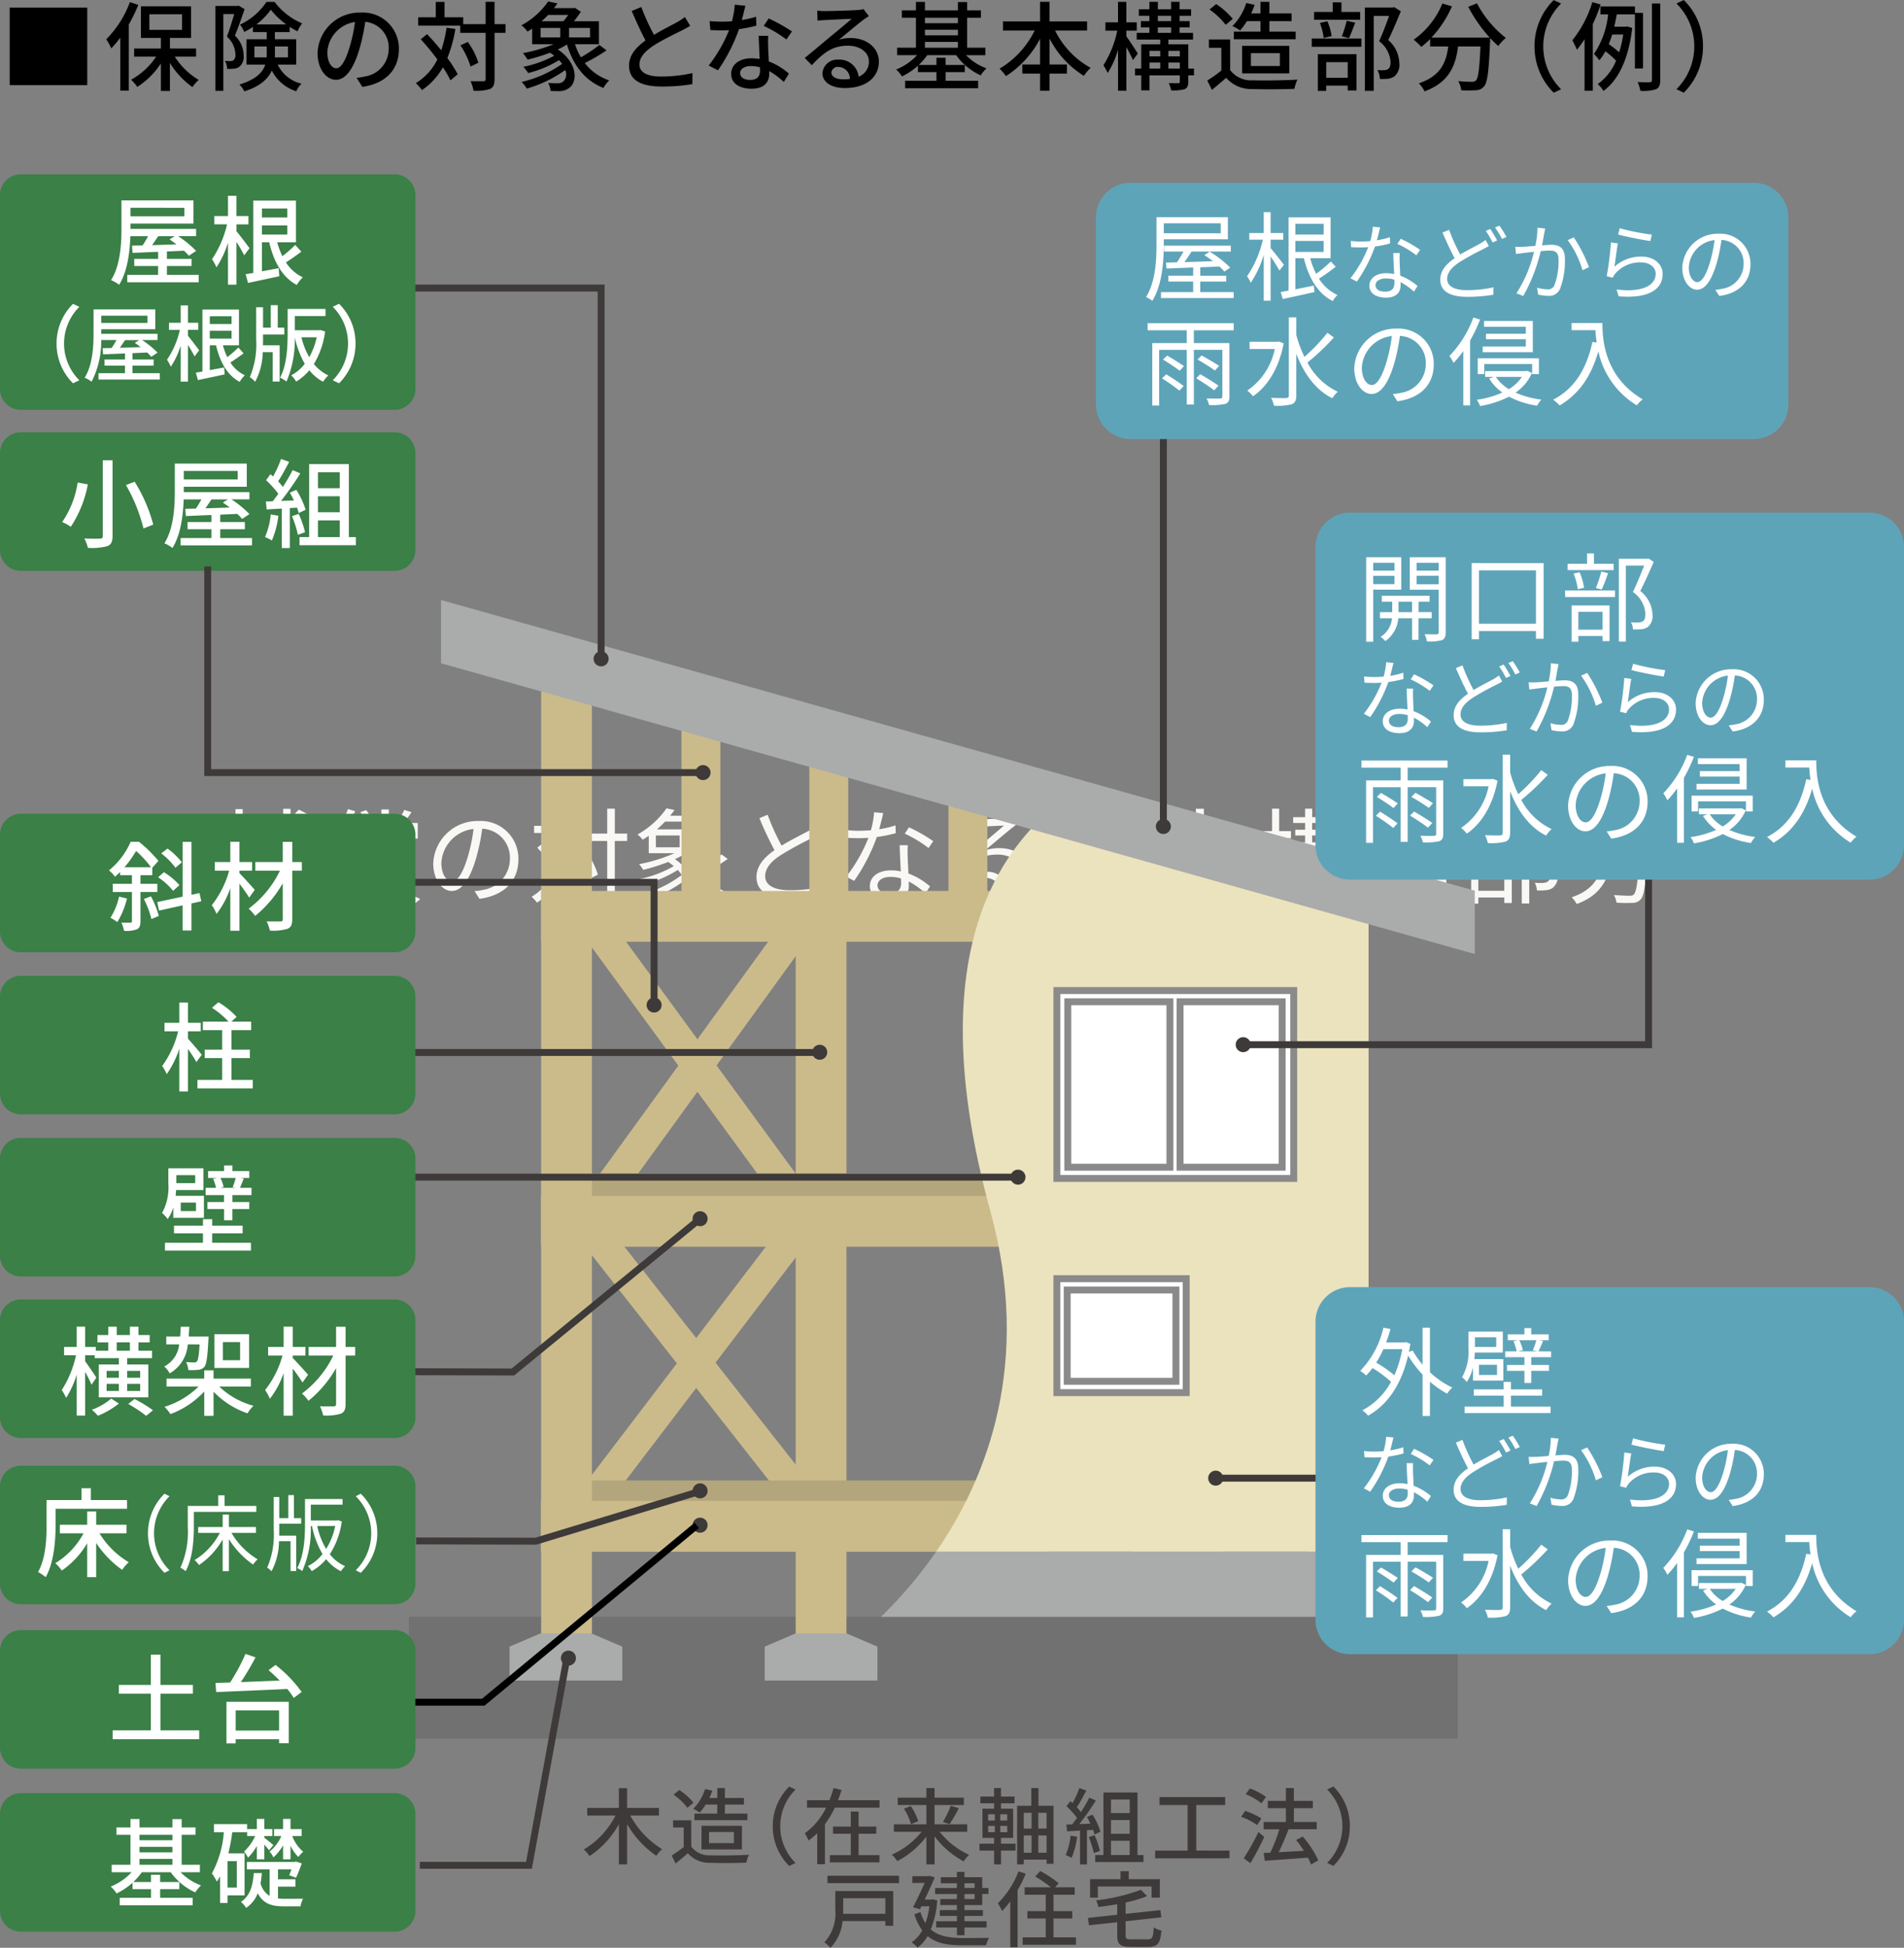 <svg xmlns="http://www.w3.org/2000/svg" width="275" height="281.244" viewBox="0 0 275 281.244">
  <rect x="0" y="0" width="275" height="281.244" fill="#808080" stroke="none"/>
  <g id="グループ_216132" data-name="グループ 216132" transform="translate(-51.469 -5907.758)">
    <path id="パス_265362" data-name="パス 265362" d="M-90.735-11.085a8.755,8.755,0,0,0-2.145-1.32l-.585.6a10.545,10.545,0,0,1,2.115,1.4Zm-8.49,4.08a13.719,13.719,0,0,1-.96,1.56c-.21-.24-.39-.465-.555-.63A16.216,16.216,0,0,0-99.135-9.4l-.6-.375-.195.045h-1.05v-2.76h-1.035v2.76h-1.92v1.02h3.51a14.063,14.063,0,0,1-3.84,5.19,3.858,3.858,0,0,1,.57.945,14.073,14.073,0,0,0,1.725-1.785v5.52h1.035V-5.04c.525.7,1.155,1.575,1.44,2.04l.66-.75c-.135-.2-.5-.645-.885-1.125.36-.45.795-1.065,1.185-1.62Zm7.38-.015v1.605h-2.22V-7.02Zm-2.22,4.155v-1.65h2.22v1.65Zm-3.24,0v-1.65h2.175v1.65ZM-95.13-7.02v1.605h-2.175V-7.02Zm4.65-2.355v-1h-3.585v-2.16H-95.13v2.16h-3.69v1h3.69v1.41h-3.21V1.14h1.035V-1.95h2.175V1.08h1.065V-1.95h2.22V-.03c0,.165-.045.21-.21.21-.165.015-.63.015-1.185,0a4.779,4.779,0,0,1,.36.975,4.2,4.2,0,0,0,1.635-.18c.33-.18.435-.48.435-1V-7.965h-3.255v-1.41Zm5.325-1.11v2.25h.975V-9.66h7.485v1.425h1v-2.25H-77.7c.345-.45.735-1.02,1.11-1.56l-1.05-.33a11.234,11.234,0,0,1-.99,1.74l.36.15h-1.6v-1.95h-1.08v1.95H-82.5l.36-.15a7.131,7.131,0,0,0-1.005-1.71l-.84.3a6.967,6.967,0,0,1,.855,1.56Zm1.77,7.92h5.895v.78h-5.895Zm0-1.38h5.895v.765h-5.895Zm0-1.365h5.895v.75h-5.895ZM-84.4-1.1h7.98V-6H-84.4ZM-78.21-7.3h-4.485v-.93h4.485Zm-5.49-1.59v2.25h6.525v-2.25Zm-2.07-3.6a17.127,17.127,0,0,1-3.7,5.955,6.123,6.123,0,0,1,.63,1.08A14.631,14.631,0,0,0-87.33-7.3V1.11h1.05V-8.94a22.089,22.089,0,0,0,1.545-3.24Zm3.63,11.52A13.067,13.067,0,0,1-85.65.405a4.924,4.924,0,0,1,.645.735,12.494,12.494,0,0,0,3.69-1.56Zm2.475.675a22.5,22.5,0,0,1,3.5,1.47L-75.33.5A25.682,25.682,0,0,0-79.005-.96Zm18.51-4.95A5.435,5.435,0,0,0-66.9-10.77a6.393,6.393,0,0,0-6.555,6.1c0,2.475,1.335,4,2.67,4,1.4,0,2.58-1.575,3.5-4.665a29.507,29.507,0,0,0,.9-4.32,4.177,4.177,0,0,1,4,4.35A4.53,4.53,0,0,1-66.195-.84a11.331,11.331,0,0,1-1.29.195l.705,1.11C-63.225,0-61.155-2.1-61.155-5.25Zm-11.13.48a5.232,5.232,0,0,1,4.65-4.86,24.508,24.508,0,0,1-.84,4.05c-.765,2.535-1.56,3.54-2.265,3.54C-71.415-2.04-72.285-2.88-72.285-4.77Zm20.325-5.31h-3.015v-2.445H-56.04v2.445h-2.85v1.035h6.93ZM-54.345-8.7a19.439,19.439,0,0,1-.945,3.84c-.75-.93-1.575-1.875-2.355-2.685l-.78.63A37.962,37.962,0,0,1-55.77-3.72,8.922,8.922,0,0,1-59.25.165a5.1,5.1,0,0,1,.78.855,10.243,10.243,0,0,0,3.39-3.765,17.715,17.715,0,0,1,1.305,2.19l.9-.765A18.172,18.172,0,0,0-54.54-3.885,21.247,21.247,0,0,0-53.265-8.55Zm8.9-.255h-1.785v-3.6h-1.1v3.6h-4.1V-7.89h4.1V-.375c0,.27-.1.345-.36.36S-49.77,0-50.715-.03a4.631,4.631,0,0,1,.36,1.155,7.873,7.873,0,0,0,2.49-.21c.45-.21.63-.54.63-1.29V-7.89h1.785ZM-49.68-3.03a11.684,11.684,0,0,0-1.65-3.3l-.915.42a13.119,13.119,0,0,1,1.62,3.36ZM-41.3-8.685h3.435v1.71H-41.3Zm4.71-2a7.038,7.038,0,0,1-.87,1.125h-3.7a14.242,14.242,0,0,0,1.185-1.125Zm3.435,3.705h-3.63v-1.71h3.63Zm1.335,1.035a23.927,23.927,0,0,1-3.15,2.1,10.215,10.215,0,0,1-1.05-2.28h3.96V-9.555h-4.1a10.752,10.752,0,0,0,1.125-1.56l-.75-.48-.18.06H-39.24c.225-.27.435-.555.63-.825l-1.155-.24a12.528,12.528,0,0,1-4.2,3.78,2.97,2.97,0,0,1,.75.75c.3-.18.6-.375.885-.57v2.52h3.705a22.967,22.967,0,0,1-5.1,1.575,7.153,7.153,0,0,1,.6.825,27.605,27.605,0,0,0,3.6-1.14,9.479,9.479,0,0,1,.81.6A16.045,16.045,0,0,1-43.65-2.4a6.252,6.252,0,0,1,.615.795,17.372,17.372,0,0,0,4.9-2.1,4.87,4.87,0,0,1,.57.735A17.432,17.432,0,0,1-43.92,0a5.584,5.584,0,0,1,.66.84,19.3,19.3,0,0,0,6.12-3.03,1.808,1.808,0,0,1-.315,2.16,1.536,1.536,0,0,1-.96.24,11.479,11.479,0,0,1-1.35-.06,2.531,2.531,0,0,1,.315,1c.435.015.885.03,1.215.03A2.562,2.562,0,0,0-36.75.765c1.44-.945,1.245-3.975-1.8-6.03a12.464,12.464,0,0,0,1.545-.825C-36-2.82-34.11-.435-31.155.69a3.544,3.544,0,0,1,.705-.93,8.1,8.1,0,0,1-4.035-2.895,28.8,28.8,0,0,0,3.555-2.16Zm6.66-5.73-1.185.495a50.272,50.272,0,0,0,2.175,4.62c-1.605,1.125-2.6,2.34-2.6,3.885,0,2.25,2.04,3.09,4.86,3.09A29.529,29.529,0,0,0-17.16.045V-1.29a22.319,22.319,0,0,1-4.8.51c-2.37,0-3.555-.78-3.555-2.025,0-1.14.84-2.13,2.235-3.03a49.831,49.831,0,0,1,4.56-2.49c.435-.225.81-.42,1.155-.63l-.66-1.065a8.193,8.193,0,0,1-1.065.7c-.825.45-2.445,1.245-3.855,2.1A32.3,32.3,0,0,1-25.155-11.67Zm16.7-.24-1.32-.12a12.443,12.443,0,0,1-.465,2.595c-.585.045-1.155.075-1.695.075a14.149,14.149,0,0,1-1.83-.1l.075,1.125c.57.03,1.2.045,1.755.045.435,0,.885-.015,1.335-.045a22.2,22.2,0,0,1-3.21,5.61l1.155.6A26.53,26.53,0,0,0-9.39-8.46a20.342,20.342,0,0,0,2.73-.555l-.03-1.125a14.5,14.5,0,0,1-2.355.555C-8.8-10.455-8.595-11.37-8.46-11.91ZM-9.285-1.5c0-.69.75-1.2,1.845-1.2a5.2,5.2,0,0,1,1.545.225c.015.255.015.48.015.675,0,.825-.42,1.485-1.665,1.485C-8.715-.315-9.285-.8-9.285-1.5ZM-4.92-7.275H-6.09c.03,1.065.1,2.55.165,3.78a6.694,6.694,0,0,0-1.47-.15c-1.7,0-3,.87-3,2.25,0,1.485,1.35,2.16,3,2.16C-5.535.765-4.77-.21-4.77-1.41c0-.18,0-.39-.015-.63A11.212,11.212,0,0,1-2.355-.315l.645-1.02a10.291,10.291,0,0,0-3.12-1.86c-.03-.93-.09-1.9-.105-2.46C-4.95-6.195-4.95-6.66-4.92-7.275Zm3,.405.675-.99a22.657,22.657,0,0,0-3.495-2l-.615.915A17.565,17.565,0,0,1-1.92-6.87ZM5.265-1.575a1.1,1.1,0,0,1,1.2-.96A2.045,2.045,0,0,1,8.475-.5a7.7,7.7,0,0,1-1.215.09C6.09-.405,5.265-.855,5.265-1.575Zm-1.92-9.48L3.39-9.81c.315-.045.66-.075.99-.09.8-.045,3.795-.18,4.59-.21-.765.675-2.64,2.25-3.48,2.94-.87.735-2.79,2.34-4.035,3.36l.855.885c1.9-1.935,3.24-3,5.745-3,1.95,0,3.36,1.11,3.36,2.58A2.635,2.635,0,0,1,9.54-.78,2.9,2.9,0,0,0,6.48-3.435a2.106,2.106,0,0,0-2.31,1.95C4.17-.24,5.415.645,7.455.645c3.18,0,5.16-1.56,5.16-3.975,0-2.025-1.785-3.525-4.275-3.525a6.347,6.347,0,0,0-2.085.315c1.17-.975,3.21-2.715,3.96-3.285.27-.225.57-.42.84-.615l-.69-.87a3.537,3.537,0,0,1-.81.12c-.8.075-4.365.195-5.145.195A8.944,8.944,0,0,1,3.345-11.055ZM22.8-1.785h3.135V-2.7H22.8V-3.96H21.69V-2.7H18.63v.915h3.06V-.21H16.665V.735h11.31V-.21H22.8ZM19.575-6.45H25.02v1.065H19.575Zm5.445-3.72v1.005H19.575V-10.17ZM19.575-8.325H25.02V-7.29H19.575ZM29.04-4.44v-.945h-2.9V-10.17H28.4v-.93h-2.25v-1.44H25.02v1.44H19.575v-1.44H18.48v1.44H16.2v.93h2.28v4.785H15.51v.945h3.24a8.71,8.71,0,0,1-3.39,2.505,3.894,3.894,0,0,1,.72.855A10.262,10.262,0,0,0,20-4.44h4.7A9.172,9.172,0,0,0,28.5-1.275a4.36,4.36,0,0,1,.735-.855A8.293,8.293,0,0,1,25.86-4.44ZM43.785-8.3V-9.4h-5.94V-12.54H36.69V-9.4H30.8V-8.3H36a14.315,14.315,0,0,1-5.715,6.18,4.5,4.5,0,0,1,.8.9A15.622,15.622,0,0,0,36.69-7.35v4.59H33.765v1.11H36.69V1.14h1.155V-1.65h2.85V-2.76h-2.85V-7.35A14.792,14.792,0,0,0,43.47-1.23,3.958,3.958,0,0,1,44.3-2.2a13.444,13.444,0,0,1-5.76-6.09Zm6.72,3.675c-.255-.405-1.365-2.07-1.785-2.625V-8.28h1.71V-9.315H48.72v-3.24H47.7v3.24H45.6V-8.28h1.98A16.281,16.281,0,0,1,45.3-2.655a6.223,6.223,0,0,1,.57.96A15.662,15.662,0,0,0,47.7-5.88v7h1.02v-7.05c.435.735.96,1.65,1.17,2.13ZM55.17-2.175v-1.1h2.115v1.1Zm-3-1.1h1.98v1.1H52.17ZM54.15-5.1v1.035H52.17V-5.1Zm3.135,0v1.035H55.17V-5.1Zm-3.8-3.585h2.415v1H53.49Zm0-1.8h2.415v.975H53.49Zm5.79,8.31h-.96V-5.94H55.17v-.885h3.945V-7.68h-2.16v-1H58.59V-9.51H56.955v-.975h1.86v-.84h-1.86v-1.23h-1.05v1.23H53.49v-1.23H52.47v1.23H50.745v.84H52.47v.975H51.045v.825H52.47v1H50.4v.855h3.75v.885h-3v3.765H50.13v.87h1.02V1.1h1.02V-1.3h5.115v1.26c0,.18-.06.24-.24.255-.21,0-.855.015-1.575-.015a4.293,4.293,0,0,1,.315.9A6.794,6.794,0,0,0,57.81.945c.405-.165.51-.45.51-.975V-1.3h.96ZM68.625-9.7V-7.8H64.38v.975h9.57V-7.8H69.72V-9.7h3.585v-.975H69.72v-1.86h-1.1v1.86h-1.74a13.05,13.05,0,0,0,.6-1.425l-1.05-.24A9.185,9.185,0,0,1,64.26-8.67a5.452,5.452,0,0,1,.96.54A10.412,10.412,0,0,0,66.36-9.7ZM66.81-4.74h4.935v2.385H66.81Zm6.06,3.3V-5.655H65.715V-1.44ZM64.155-9.87a11.414,11.414,0,0,0-2.61-2.31l-.825.675a10.349,10.349,0,0,1,2.55,2.37Zm-.42,3.2h-3.18v1.05H62.64V-1.83A25.047,25.047,0,0,1,60.36-.12L60.96,1c.795-.645,1.545-1.29,2.265-1.92A5.345,5.345,0,0,0,67.47.855c1.65.06,4.725.03,6.36-.03a5.075,5.075,0,0,1,.36-1.14c-1.755.12-5.085.165-6.72.1C65.745-.285,64.44-.8,63.735-1.89ZM82.95-10.89H79.9v-1.6H78.84v1.6h-3v.975h7.11ZM81.105-6.915c.315-.66.675-1.65.99-2.52l-1.05-.255a20.3,20.3,0,0,1-.84,2.55Zm-2.73-.27a8.883,8.883,0,0,0-.69-2.4l-.93.2a10.37,10.37,0,0,1,.66,2.43Zm2.865,3.72V-.7H77.49v-2.76Zm-4.785,4.62H77.49V.27h3.75v.8h1.08v-5.52H76.455Zm-1-6.915h7.71V-6.78H75.45Zm12.9-5.955-.18.045H83.76V1.14h1.08V-10.62h2.835c-.465,1.2-1.125,2.82-1.74,4.08,1.515,1.3,1.935,2.415,1.935,3.36,0,.54-.09.99-.4,1.185a1.52,1.52,0,0,1-.645.165,8.27,8.27,0,0,1-1.185-.03A2.593,2.593,0,0,1,85.95-.75a9.257,9.257,0,0,0,1.305-.03,2.149,2.149,0,0,0,.975-.33,2.192,2.192,0,0,0,.735-1.95,4.849,4.849,0,0,0-1.89-3.63c.7-1.365,1.47-3.09,2.085-4.5Zm6.315-.525A12.74,12.74,0,0,1,90.18-6.6a6.483,6.483,0,0,1,.945.855,15.454,15.454,0,0,0,4.71-6.165ZM92.61-6.915v1.08h3.06C95.325-3.3,94.5-.93,90.975.24a4.423,4.423,0,0,1,.72.975c3.81-1.38,4.77-4.1,5.16-7.05h3.87c-.18,3.78-.39,5.28-.78,5.655-.135.165-.315.2-.63.2C98.97.015,98.04,0,97.065-.09a2.712,2.712,0,0,1,.375,1.11,21.488,21.488,0,0,0,2.355.03A1.5,1.5,0,0,0,100.95.525c.51-.57.735-2.295.945-6.9.015-.15.03-.54.03-.54Zm6.18-4.935a19.838,19.838,0,0,0,4.65,5.97,5.735,5.735,0,0,1,.915-.99,15.872,15.872,0,0,1-4.515-5.4Z" transform="translate(187.5 6037.074)" fill="#f9f8f5"/>
    <path id="パス_265363" data-name="パス 265363" d="M0,0H7.333V91.149H0Z" transform="translate(166.391 6040.658)" fill="#cbbb8b"/>
    <path id="パス_263428" data-name="パス 263428" d="M214.927,199.165h5.547l-27.381-37.423h-5.547Z" transform="translate(-51.734 5881.257)" fill="#cbbb8b"/>
    <path id="パス_263429" data-name="パス 263429" d="M193.043,199.165h-5.5l27.133-37.423h5.5Z" transform="translate(-51.734 5881.257)" fill="#cbbb8b"/>
    <path id="パス_263430" data-name="パス 263430" d="M214.168,280.25h5.667l-27.971-35.582H186.2Z" transform="translate(-51.095 5841.973)" fill="#cbbb8b"/>
    <path id="パス_263431" data-name="パス 263431" d="M193.042,280.25h-5.5l27.128-35.582h5.5Z" transform="translate(-51.734 5841.973)" fill="#cbbb8b"/>
    <path id="パス_265364" data-name="パス 265364" d="M0,0H151.474V17.593H0Z" transform="translate(110.527 6141.208)" fill="#727171"/>
    <path id="パス_265365" data-name="パス 265365" d="M0,0H119.51V10.285H0Z" transform="translate(129.63 6121.521)" fill="#b4a67c"/>
    <path id="パス_265366" data-name="パス 265366" d="M0,0H119.51V9.908H0Z" transform="translate(129.63 6077.188)" fill="#b4a67c"/>
    <path id="パス_265367" data-name="パス 265367" d="M0,0H119.51V7.334H0Z" transform="translate(129.63 6124.473)" fill="#cbbb8b"/>
    <path id="パス_265368" data-name="パス 265368" d="M0,0H119.51V7.334H0Z" transform="translate(129.63 6080.438)" fill="#cbbb8b"/>
    <path id="パス_265369" data-name="パス 265369" d="M0,0H119.51V7.334H0Z" transform="translate(129.63 6036.403)" fill="#cbbb8b"/>
    <path id="パス_265370" data-name="パス 265370" d="M0,0H7.333V127H0Z" transform="translate(129.63 6004.804)" fill="#cbbb8b"/>
    <path id="パス_265371" data-name="パス 265371" d="M0,0H7.333V15.6H0Z" transform="translate(129.63 6128.002)" fill="#cbbb8b"/>
    <path id="パス_265372" data-name="パス 265372" d="M0,0H7.333V16.092H0Z" transform="translate(166.391 6127.509)" fill="#cbbb8b"/>
    <path id="パス_265373" data-name="パス 265373" d="M0,0H5.616V26.1H0Z" transform="translate(168.364 6014.554)" fill="#cbbb8b"/>
    <path id="パス_265374" data-name="パス 265374" d="M0,0H5.616V30.421H0Z" transform="translate(149.896 6010.237)" fill="#cbbb8b"/>
    <path id="パス_265375" data-name="パス 265375" d="M0,0H5.616V20.71H0Z" transform="translate(188.455 6019.948)" fill="#cbbb8b"/>
    <path id="パス_265376" data-name="パス 265376" d="M0,0H11.156V5.038H0Z" transform="translate(228.577 6131.806)" fill="none" stroke="#00a0e9" stroke-width="1"/>
    <path id="パス_263432" data-name="パス 263432" d="M241.621,352.9h7.333l4.475,1.913v4.9H237.146v-4.9Z" transform="translate(-75.23 5790.701)" fill="#aaabab"/>
    <path id="パス_263433" data-name="パス 263433" d="M171.6,352.9h7.333l4.475,1.913v4.9H167.126v-4.9Z" transform="translate(-42.061 5790.701)" fill="#aaabab"/>
    <path id="パス_265377" data-name="パス 265377" d="M0,0V5.038" transform="translate(237.491 6131.806)" fill="none" stroke="#00a0e9" stroke-width="1"/>
    <path id="パス_265378" data-name="パス 265378" d="M0,0V5.038" transform="translate(235.247 6131.806)" fill="none" stroke="#00a0e9" stroke-width="1"/>
    <path id="パス_265379" data-name="パス 265379" d="M0,0V5.038" transform="translate(233.002 6131.806)" fill="none" stroke="#00a0e9" stroke-width="1"/>
    <path id="パス_265380" data-name="パス 265380" d="M0,0V5.038" transform="translate(230.758 6131.806)" fill="none" stroke="#00a0e9" stroke-width="1"/>
    <path id="パス_265381" data-name="パス 265381" d="M0,0H11.156V5.038H0Z" transform="translate(203.414 6131.806)" fill="none" stroke="#00a0e9" stroke-width="1"/>
    <path id="パス_265382" data-name="パス 265382" d="M0,0V5.038" transform="translate(212.328 6131.806)" fill="none" stroke="#00a0e9" stroke-width="1"/>
    <path id="パス_265383" data-name="パス 265383" d="M0,0V5.038" transform="translate(210.084 6131.806)" fill="none" stroke="#00a0e9" stroke-width="1"/>
    <path id="パス_265384" data-name="パス 265384" d="M0,0V5.038" transform="translate(207.84 6131.806)" fill="none" stroke="#00a0e9" stroke-width="1"/>
    <path id="パス_265385" data-name="パス 265385" d="M0,0V5.038" transform="translate(205.595 6131.806)" fill="none" stroke="#00a0e9" stroke-width="1"/>
    <path id="パス_263434" data-name="パス 263434" d="M346.655,139.353,299.7,128.469c-4.227,4.568-18.5,17.8-7.692,57.074,6.043,21.96-.422,38.547-7.814,49.245h62.464Z" transform="translate(-97.517 5897.019)" fill="#ebe3bd"/>
    <path id="パス_263435" data-name="パス 263435" d="M277.018,330.489a62.878,62.878,0,0,1-7.969,9.4h70.433v-9.4Z" transform="translate(-90.344 5801.318)" fill="#aaabab"/>
    <path id="パス_263436" data-name="パス 263436" d="M297.621,120.5,148.314,78.521V69.385l149.307,41.975Z" transform="translate(-33.148 5925.008)" fill="#aaabab"/>
    <path id="パス_265386" data-name="パス 265386" d="M0,0H34.206V27.129H0Z" transform="translate(204.121 6050.783)" fill="#fff"/>
    <path id="パス_265387" data-name="パス 265387" d="M0,0H34.206V27.129H0Z" transform="translate(204.121 6050.783)" fill="none" stroke="#8b8a8a" stroke-width="1"/>
    <path id="パス_265388" data-name="パス 265388" d="M0,0H14.749V23.885H0Z" transform="translate(221.907 6052.405)" fill="#fff"/>
    <path id="パス_265389" data-name="パス 265389" d="M0,0H14.749V23.885H0Z" transform="translate(221.907 6052.405)" fill="none" stroke="#8b8a8a" stroke-width="1"/>
    <path id="パス_265390" data-name="パス 265390" d="M0,0H14.749V23.885H0Z" transform="translate(205.693 6052.405)" fill="#fff"/>
    <path id="パス_265391" data-name="パス 265391" d="M0,0H14.749V23.885H0Z" transform="translate(205.693 6052.405)" fill="none" stroke="#8b8a8a" stroke-width="1"/>
    <path id="パス_265392" data-name="パス 265392" d="M0,0H18.675V16.456H0Z" transform="translate(204.121 6092.383)" fill="#fff"/>
    <path id="パス_265393" data-name="パス 265393" d="M0,0H18.675V16.456H0Z" transform="translate(204.121 6092.383)" fill="none" stroke="#8b8a8a" stroke-width="1"/>
    <path id="パス_265394" data-name="パス 265394" d="M0,0H15.706V13.181H0Z" transform="translate(205.605 6094.02)" fill="#fff"/>
    <path id="パス_265395" data-name="パス 265395" d="M0,0H15.706V13.181H0Z" transform="translate(205.605 6094.02)" fill="none" stroke="#8b8a8a" stroke-width="1"/>
    <path id="パス_263437" data-name="パス 263437" d="M364.884,99.086v66.479" transform="translate(-145.385 5861.526)" fill="none" stroke="#3e3a39" stroke-miterlimit="10" stroke-width="1"/>
    <path id="パス_263440" data-name="パス 263440" d="M364.993,137.608a1.083,1.083,0,1,1-1.083-1.083,1.083,1.083,0,0,1,1.083,1.083" transform="translate(-144.411 5889.484)" fill="#3e3a39"/>
    <path id="パス_265396" data-name="パス 265396" d="M0,0H79.765" transform="translate(89.464 6059.726)" fill="none" stroke="#3e3a39" stroke-width="1"/>
    <path id="パス_265397" data-name="パス 265397" d="M0,0H109.036" transform="translate(89.464 6077.726)" fill="none" stroke="#3e3a39" stroke-width="1"/>
    <path id="パス_263442" data-name="パス 263442" d="M253.581,198.682A1.083,1.083,0,1,1,252.5,197.6a1.083,1.083,0,0,1,1.083,1.083" transform="translate(-82.633 5861.009)" fill="#3e3a39"/>
    <path id="パス_265361" data-name="パス 265361" d="M253.581,198.682A1.083,1.083,0,1,1,252.5,197.6a1.083,1.083,0,0,1,1.083,1.083" transform="translate(-53.998 5879.044)" fill="#3e3a39"/>
    <path id="パス_265359" data-name="パス 265359" d="M18.449,0" transform="translate(133.5 6128.011)" fill="none" stroke="#3e3a39" stroke-width="1"/>
    <path id="パス_263442-2" data-name="パス 263442" d="M253.581,198.682A1.083,1.083,0,1,1,252.5,197.6a1.083,1.083,0,0,1,1.083,1.083" transform="translate(-99.912 5929.294)" fill="#3e3a39"/>
    <path id="パス_265360" data-name="パス 265360" d="M37.85,26.193H49.088L79.922.667" transform="translate(72.185 6127.343)" fill="none" stroke="#000" stroke-width="1"/>
    <path id="パス_265398" data-name="パス 265398" d="M56.883,0H0" transform="translate(227.087 6121.188)" fill="none" stroke="#3e3a39" stroke-width="1"/>
    <path id="パス_263450" data-name="パス 263450" d="M368.074,263.464a1.083,1.083,0,1,1-1.083-1.083,1.083,1.083,0,0,1,1.083,1.083" transform="translate(-139.934 5857.724)" fill="#3e3a39"/>
    <path id="パス_265399" data-name="パス 265399" d="M3,0H57a3,3,0,0,1,3,3V17a3,3,0,0,1-3,3H3a3,3,0,0,1-3-3V3A3,3,0,0,1,3,0Z" transform="translate(51.469 5970.178)" fill="#3a8047"/>
    <path id="パス_265400" data-name="パス 265400" d="M6.342-11.55V-.616c0,.28-.1.364-.392.378S4.634-.224,3.682-.266A6.262,6.262,0,0,1,4.2,1.092,8.721,8.721,0,0,0,6.986.854c.546-.224.77-.6.77-1.47V-11.55ZM9.688-7.98a23.738,23.738,0,0,1,2.534,6.272l1.414-.56a22.681,22.681,0,0,0-2.688-6.188ZM2.716-8.344A13.551,13.551,0,0,1,.476-2.632a6.061,6.061,0,0,1,1.246.686A16.624,16.624,0,0,0,4.186-8.078ZM24.43-5.908l-.742.462c.322.21.658.462.994.714-1.218.042-2.408.084-3.514.112.294-.406.588-.854.882-1.288Zm1.4-4.1v1.218H18.046V-10.01ZM23.31-.322V-1.6h3.556V-2.632H23.31V-3.7l2.464-.112a8.151,8.151,0,0,1,.7.728l1.05-.7a14.547,14.547,0,0,0-2.6-2.128h2.6v-1.05H18.046v-.77h9.1v-3.346h-10.4V-7.14c0,2.226-.126,5.376-1.5,7.574a5.253,5.253,0,0,1,1.162.672c1.218-1.946,1.54-4.746,1.624-7.014h2.562c-.238.448-.532.924-.8,1.33-.56.014-1.078.028-1.526.028l.07,1.05,3.7-.154v1.022H18.592V-1.6h3.444V-.322H17.584V.742H27.9V-.322ZM30.6-3.738a10.58,10.58,0,0,1-.826,3.276,5.472,5.472,0,0,1,.994.49,12.963,12.963,0,0,0,.938-3.57Zm3.794-.98a7.054,7.054,0,0,1,.252.784l.994-.476A11.831,11.831,0,0,0,34.3-7.28l-.938.406a12.043,12.043,0,0,1,.588,1.12l-1.862.07A43.944,43.944,0,0,0,34.874-9.66l-1.106-.476A26.09,26.09,0,0,1,32.354-7.7a8.156,8.156,0,0,0-.686-.812c.5-.756,1.092-1.862,1.6-2.814l-1.176-.42A16.144,16.144,0,0,1,30.94-9.212l-.378-.336-.63.868A15.066,15.066,0,0,1,31.7-6.72c-.28.392-.546.756-.812,1.092L29.9-5.6l.112,1.148c.644-.042,1.386-.084,2.184-.126v5.7h1.162V-4.648ZM33.67-3.486A15.118,15.118,0,0,1,34.524-.8l1.036-.364a15.268,15.268,0,0,0-.91-2.646Zm3.752.616h3.15V-.462h-3.15Zm3.15-6.958v2.3h-3.15v-2.3Zm0,5.782h-3.15v-2.31h3.15ZM41.888-.462V-11h-5.74V-.462H34.762V.714H42.9V-.462Z" transform="translate(59.969 5985.771)" fill="#fff"/>
    <path id="パス_263445" data-name="パス 263445" d="M219.872,239.025a1.083,1.083,0,1,0-1.083,1.083,1.083,1.083,0,0,0,1.083-1.083" transform="translate(-66.203 5844.704)" fill="#3e3a39"/>
    <path id="パス_263453" data-name="パス 263453" d="M101.175,183.8l16.249.042,27.043-22.13" transform="translate(8.119 5922.019)" fill="none" stroke="#3e3a39" stroke-miterlimit="10" stroke-width="1"/>
    <path id="パス_263445-2" data-name="パス 263445" d="M219.872,239.025a1.083,1.083,0,1,0-1.083,1.083,1.083,1.083,0,0,0,1.083-1.083" transform="translate(-66.203 5883.997)" fill="#3e3a39"/>
    <path id="パス_263453-2" data-name="パス 263453" d="M103.45,185.016l17.276.042,23.8-7.222" transform="translate(8.119 5945.233)" fill="none" stroke="#3e3a39" stroke-miterlimit="10" stroke-width="1"/>
    <path id="パス_263445-3" data-name="パス 263445" d="M219.872,239.025a1.083,1.083,0,1,1-1.083-1.083,1.083,1.083,0,0,1,1.083,1.083" transform="translate(-85.221 5908.147)" fill="#3e3a39"/>
    <path id="パス_263453-3" data-name="パス 263453" d="M91.335,188.659H107.1l5.459-29.839" transform="translate(20.771 5988.431)" fill="none" stroke="#3e3a39" stroke-miterlimit="10" stroke-width="1"/>
    <path id="パス_265401" data-name="パス 265401" d="M5,0H95a5,5,0,0,1,5,5V32a5,5,0,0,1-5,5H5a5,5,0,0,1-5-5V5A5,5,0,0,1,5,0Z" transform="translate(209.763 5934.154)" fill="#5ea4b9"/>
    <path id="パス_265402" data-name="パス 265402" d="M11.34-10.122V-8.68H3.122v-1.442ZM3.122-7.812h9.254V-11H2.072v3.878C2.072-4.872,1.946-1.708.56.532a4.44,4.44,0,0,1,.91.532c1.442-2.324,1.652-5.8,1.652-8.19ZM8.386-.182V-1.708h3.752v-.84H8.386V-3.766l2.772-.112a6.863,6.863,0,0,1,.714.728l.84-.574a15.454,15.454,0,0,0-2.954-2.3l-.784.5c.406.252.84.56,1.26.868-1.428.056-2.856.1-4.13.14.336-.462.7-1.008,1.022-1.526H12.8v-.854H3.15v.854H5.964c-.28.532-.63,1.092-.938,1.554l-1.582.042.07.854c1.064-.042,2.394-.084,3.85-.154v1.19H3.78v.84H7.364V-.182H2.716V.672h10.5V-.182ZM20.468-4.13c-.28-.378-1.484-1.918-1.918-2.408V-7.756h1.834v-.966H18.55v-3h-.994v3H15.47v.966h1.96a15.41,15.41,0,0,1-2.282,5.278,5.6,5.6,0,0,1,.532.938,14.545,14.545,0,0,0,1.876-4.018V1.05h.994V-5.32A23.038,23.038,0,0,1,19.824-3.3ZM22.12-7.574h4.088v1.582H22.12Zm4.088-2.478V-8.5H22.12v-1.554Zm1.036,5.446A18.806,18.806,0,0,1,25.13-2.828a10.3,10.3,0,0,1-.854-2.254h2.94v-5.894H21.14V-.406q-.63.126-1.134.21L20.3.812C21.574.532,23.282.182,24.878-.2l-.084-.924L22.12-.588V-5.082h1.232c.7,2.842,2,5.1,4.172,6.188A3.829,3.829,0,0,1,28.21.224a6.1,6.1,0,0,1-2.674-2.352c.77-.49,1.68-1.134,2.422-1.722Z" transform="translate(216.437 5950.122)" fill="#fff"/>
    <path id="パス_265403" data-name="パス 265403" d="M5.412-9.528l-1.056-.1a9.954,9.954,0,0,1-.372,2.076c-.468.036-.924.06-1.356.06a11.319,11.319,0,0,1-1.464-.084l.06.9c.456.024.96.036,1.4.036.348,0,.708-.012,1.068-.036A17.758,17.758,0,0,1,1.128-2.184l.924.48A21.224,21.224,0,0,0,4.668-6.768a16.274,16.274,0,0,0,2.184-.444l-.024-.9a11.6,11.6,0,0,1-1.884.444C5.136-8.364,5.3-9.1,5.412-9.528ZM4.752-1.2c0-.552.6-.96,1.476-.96a4.16,4.16,0,0,1,1.236.18c.012.2.012.384.012.54,0,.66-.336,1.188-1.332,1.188C5.208-.252,4.752-.636,4.752-1.2ZM8.244-5.82H7.308c.024.852.084,2.04.132,3.024a5.355,5.355,0,0,0-1.176-.12c-1.356,0-2.4.7-2.4,1.8,0,1.188,1.08,1.728,2.4,1.728,1.488,0,2.1-.78,2.1-1.74,0-.144,0-.312-.012-.5A8.969,8.969,0,0,1,10.3-.252l.516-.816a8.233,8.233,0,0,0-2.5-1.488C8.292-3.3,8.244-4.08,8.232-4.524S8.22-5.328,8.244-5.82Zm2.4.324.54-.792a18.126,18.126,0,0,0-2.8-1.6L7.9-7.152A14.052,14.052,0,0,1,10.644-5.5ZM15.372-9.18l-.948.4c.564,1.3,1.2,2.7,1.752,3.7C14.88-4.2,14.1-3.228,14.1-1.98c0,1.8,1.62,2.472,3.876,2.472a22.2,22.2,0,0,0,3.792-.3L21.78-.876a17.855,17.855,0,0,1-3.84.408c-1.9,0-2.844-.624-2.844-1.62,0-.912.672-1.7,1.788-2.424a34.967,34.967,0,0,1,3.324-1.836c.348-.18.648-.336.912-.492l-.48-.876a7.494,7.494,0,0,1-.852.564c-.66.372-1.752.9-2.808,1.536A27.356,27.356,0,0,1,15.372-9.18Zm5.952-.12-.648.276a12.4,12.4,0,0,1,.984,1.668l.648-.288A17.211,17.211,0,0,0,21.324-9.3Zm1.32-.48-.636.264A12.188,12.188,0,0,1,23.016-7.86l.636-.288A13.954,13.954,0,0,0,22.644-9.78Zm6.612.42L28.14-9.48a12.538,12.538,0,0,1-.312,2.616c-.72.06-1.428.12-1.824.132a10.568,10.568,0,0,1-1.068,0l.1,1.044c.312-.048.8-.108,1.08-.144C26.424-5.868,27-5.94,27.636-6A19.21,19.21,0,0,1,25.1-.012l.984.384A24.684,24.684,0,0,0,28.608-6.1c.528-.048,1.008-.084,1.3-.084.756,0,1.272.2,1.272,1.308A10.164,10.164,0,0,1,30.6-1.2a.991.991,0,0,1-1.044.612,5.839,5.839,0,0,1-1.476-.24l.156,1a6.524,6.524,0,0,0,1.416.18A1.69,1.69,0,0,0,31.4-.66a11.4,11.4,0,0,0,.7-4.332c0-1.62-.876-2.028-1.944-2.028-.288,0-.792.036-1.356.084.132-.66.24-1.368.312-1.716C29.16-8.88,29.208-9.144,29.256-9.36Zm4.128,1.272-.876.4a14.1,14.1,0,0,1,2.136,4.344l.936-.444A21.343,21.343,0,0,0,33.384-8.088Zm6.636-1.32-.24.912c.912.252,3.516.78,4.656.936l.228-.924A32.778,32.778,0,0,1,40.02-9.408Zm-.264,2.184-1.008-.132a42.849,42.849,0,0,1-.612,4.872l.888.216a1.9,1.9,0,0,1,.36-.6A4.7,4.7,0,0,1,43.1-4.476c1.224,0,2.112.684,2.112,1.644,0,1.644-1.848,2.736-5.64,2.268l.288.984c4.464.372,6.36-1.08,6.36-3.228,0-1.4-1.224-2.508-3.06-2.508a5.76,5.76,0,0,0-3.912,1.464C39.384-4.62,39.588-6.408,39.756-7.224ZM58.9-4.2a4.348,4.348,0,0,0-4.6-4.416,5.115,5.115,0,0,0-5.244,4.884c0,1.98,1.068,3.2,2.136,3.2,1.116,0,2.064-1.26,2.8-3.732a23.605,23.605,0,0,0,.72-3.456,3.342,3.342,0,0,1,3.2,3.48A3.624,3.624,0,0,1,54.864-.672a9.064,9.064,0,0,1-1.032.156L54.4.372C57.24,0,58.9-1.68,58.9-4.2Zm-8.9.384A4.186,4.186,0,0,1,53.712-7.7a19.606,19.606,0,0,1-.672,3.24c-.612,2.028-1.248,2.832-1.812,2.832C50.688-1.632,49.992-2.3,49.992-3.816Z" transform="translate(245.392 5950.122)" fill="#fff"/>
    <path id="パス_265404" data-name="パス 265404" d="M2.87-2.87A30.011,30.011,0,0,1,5.376-1.106l.616-.658C5.432-2.212,4.3-2.94,3.472-3.458Zm.14-2.716c.812.49,1.862,1.19,2.408,1.61l.616-.672C5.46-5.04,4.4-5.712,3.6-6.16ZM11.018-1.82C10.4-2.268,9.24-2.982,8.386-3.472L7.8-2.884a29.93,29.93,0,0,1,2.6,1.736Zm.1-2.856c-.588-.392-1.708-1.05-2.534-1.5l-.588.588C8.848-5.11,9.954-4.41,10.514-4Zm2.1-5.138v-1.022H.784v1.022H6.44v1.848H1.456V1.05H2.45V-6.986H6.44V.91H7.462v-7.9h4.116v6.72c0,.224-.07.294-.308.308S10.192.056,9.3.028A3.6,3.6,0,0,1,9.66.98,8.835,8.835,0,0,0,12.012.812C12.46.644,12.6.35,12.6-.266v-7.7H7.462V-9.814ZM19.754-8.19l-.154.042H15.512v1.036h3.64a9.551,9.551,0,0,1-3.976,6.006A4.2,4.2,0,0,1,16-.28c2.044-1.386,3.738-3.976,4.438-7.644Zm7-1.26a26.562,26.562,0,0,1-3.318,3.472A17.092,17.092,0,0,1,22.26-9.142v-2.534H21.182V-.406c0,.28-.1.364-.378.378s-1.176.014-2.184-.028a4.145,4.145,0,0,1,.42,1.134A8.41,8.41,0,0,0,21.6.868c.462-.2.658-.532.658-1.274V-6.412C23.366-3.542,25.046-1.19,27.468,0a3.937,3.937,0,0,1,.784-.938A9.57,9.57,0,0,1,23.87-5.152a34.233,34.233,0,0,0,3.822-3.626ZM42.112-4.9a5.073,5.073,0,0,0-5.362-5.152,5.967,5.967,0,0,0-6.118,5.7c0,2.31,1.246,3.738,2.492,3.738,1.3,0,2.408-1.47,3.262-4.354A27.54,27.54,0,0,0,37.226-9a3.9,3.9,0,0,1,3.738,4.06A4.228,4.228,0,0,1,37.408-.784,10.575,10.575,0,0,1,36.2-.6L36.862.434C40.18,0,42.112-1.96,42.112-4.9Zm-10.388.448a4.883,4.883,0,0,1,4.34-4.536,22.874,22.874,0,0,1-.784,3.78c-.714,2.366-1.456,3.3-2.114,3.3C32.536-1.9,31.724-2.688,31.724-4.452ZM57.3-3.486V-5.768H48.468v2.282h.938V-4.942h6.916v1.456Zm-.882-7.672H49.378v.84h6.034V-9.31H49.658v.784h5.754v1.05h-6.23v.826H56.42Zm-8.582-.5A15.985,15.985,0,0,1,44.38-6.1,5.714,5.714,0,0,1,44.968-5.1a13.655,13.655,0,0,0,1.414-1.722V1.036h.98v-9.38A20.617,20.617,0,0,0,48.8-11.368ZM54.852-3.08a6.026,6.026,0,0,1-1.89,1.764A5.7,5.7,0,0,1,51.086-3.08Zm.784-.882-.182.042H49.532v.84h1.26l-.672.238a6.877,6.877,0,0,0,1.9,2.016,13.707,13.707,0,0,1-3.71,1.05,3.1,3.1,0,0,1,.49.9A14.435,14.435,0,0,0,52.976-.224a12.93,12.93,0,0,0,4.06,1.3A4.028,4.028,0,0,1,57.666.2,13.28,13.28,0,0,1,53.928-.812a6.717,6.717,0,0,0,2.366-2.842Zm6.384-6.9v1.036h3.444c.028.532.084,1.148.182,1.792l-.616-.1C64.176-4.214,62.454-1.4,59.36.21a6.814,6.814,0,0,1,.938.826C63.084-.6,64.848-3.15,65.884-6.776a12.081,12.081,0,0,0,5.558,7.8,4.947,4.947,0,0,1,.84-.868c-5.488-3.262-5.81-8.54-5.81-11.018Z" transform="translate(216.437 5965.261)" fill="#fff"/>
    <path id="パス_263437-2" data-name="パス 263437" d="M364.884,126.849h58.553V99.086" transform="translate(-133.855 5931.749)" fill="none" stroke="#3e3a39" stroke-miterlimit="10" stroke-width="1"/>
    <path id="パス_263440-2" data-name="パス 263440" d="M362.827,137.608a1.083,1.083,0,1,1,1.083,1.083,1.083,1.083,0,0,1-1.083-1.083" transform="translate(-132.882 5920.99)" fill="#3e3a39"/>
    <path id="パス_263437-3" data-name="パス 263437" d="M0,27.763H53.542V0" transform="translate(110.527 6002.89) rotate(-90)" fill="none" stroke="#3e3a39" stroke-miterlimit="10" stroke-width="1"/>
    <path id="パス_263440-3" data-name="パス 263440" d="M0,1.083A1.083,1.083,0,1,1,1.083,2.165,1.083,1.083,0,0,1,0,1.083" transform="translate(137.207 6003.973) rotate(-90)" fill="#3e3a39"/>
    <path id="パス_263437-4" data-name="パス 263437" d="M0,37.6H17.725V0" transform="translate(108.34 6052.876) rotate(-90)" fill="none" stroke="#3e3a39" stroke-miterlimit="10" stroke-width="1"/>
    <path id="パス_263440-4" data-name="パス 263440" d="M0,1.083A1.083,1.083,0,1,1,1.083,2.165,1.083,1.083,0,0,1,0,1.083" transform="translate(144.86 6053.959) rotate(-90)" fill="#3e3a39"/>
    <path id="パス_263437-5" data-name="パス 263437" d="M0,0H71.541V29.763" transform="translate(153.01 6019.313) rotate(180)" fill="none" stroke="#3e3a39" stroke-miterlimit="10" stroke-width="1"/>
    <path id="パス_263440-5" data-name="パス 263440" d="M0,1.083A1.083,1.083,0,1,0,1.083,0,1.083,1.083,0,0,0,0,1.083" transform="translate(154.093 6020.396) rotate(180)" fill="#3e3a39"/>
    <path id="パス_265405" data-name="パス 265405" d="M5,0H80a5,5,0,0,1,5,5V48a5,5,0,0,1-5,5H5a5,5,0,0,1-5-5V5A5,5,0,0,1,5,0Z" transform="translate(241.469 5981.771)" fill="#5ea4b9"/>
    <path id="パス_265406" data-name="パス 265406" d="M5.376-10.318v1.134H2.31v-1.134ZM2.31-7.238v-1.2H5.376v1.2Zm4.046.8v-4.676H1.288V1.078H2.31V-6.44ZM5.964-3.192V-4.7h1.96v1.512Zm4.788.882v-.882h-1.9V-4.7h1.6v-.854h-6.9V-4.7H5.054v1.512H3.276v.882h1.75A3.523,3.523,0,0,1,3.374.378,3.645,3.645,0,0,1,4.06.994a4.49,4.49,0,0,0,1.876-3.3H7.924V.812h.924V-2.31ZM8.582-7.224V-8.442H11.76v1.218Zm3.178-3.094v1.134H8.582v-1.134Zm1.022-.8H7.588v4.69H11.76V-.294c0,.224-.07.308-.294.308S10.5.028,9.73,0a3.44,3.44,0,0,1,.336,1.036,6.5,6.5,0,0,0,2.17-.182c.406-.182.546-.518.546-1.134Zm4.8,9.6V-9.226h8.232v7.714Zm-1.05-8.75V.728h1.05V-.462h8.232V.658h1.106v-10.92Zm20.5.1H34.188v-1.5h-.994v1.5h-2.8v.91H37.03Zm-1.722,3.71c.294-.616.63-1.54.924-2.352l-.98-.238a18.943,18.943,0,0,1-.784,2.38ZM32.76-6.706a8.291,8.291,0,0,0-.644-2.24l-.868.182A9.678,9.678,0,0,1,31.864-6.5Zm2.674,3.472V-.658h-3.5V-3.234ZM30.968,1.078h.966V.252h3.5V.994h1.008V-4.158H30.968ZM30.03-5.376h7.2v-.952h-7.2Zm12.04-5.558-.168.042H37.786V1.064h1.008V-9.912H41.44c-.434,1.12-1.05,2.632-1.624,3.808a4.166,4.166,0,0,1,1.806,3.136c0,.5-.084.924-.378,1.106a1.419,1.419,0,0,1-.6.154,7.719,7.719,0,0,1-1.106-.028A2.42,2.42,0,0,1,39.83-.7a8.64,8.64,0,0,0,1.218-.028,2.006,2.006,0,0,0,.91-.308,2.046,2.046,0,0,0,.686-1.82A4.526,4.526,0,0,0,40.88-6.244c.658-1.274,1.372-2.884,1.946-4.2Z" transform="translate(247.497 5999.334)" fill="#fff"/>
    <path id="パス_265407" data-name="パス 265407" d="M5.412-9.528l-1.056-.1a9.954,9.954,0,0,1-.372,2.076c-.468.036-.924.06-1.356.06a11.319,11.319,0,0,1-1.464-.084l.06.9c.456.024.96.036,1.4.036.348,0,.708-.012,1.068-.036A17.758,17.758,0,0,1,1.128-2.184l.924.48A21.224,21.224,0,0,0,4.668-6.768a16.274,16.274,0,0,0,2.184-.444l-.024-.9a11.6,11.6,0,0,1-1.884.444C5.136-8.364,5.3-9.1,5.412-9.528ZM4.752-1.2c0-.552.6-.96,1.476-.96a4.16,4.16,0,0,1,1.236.18c.012.2.012.384.012.54,0,.66-.336,1.188-1.332,1.188C5.208-.252,4.752-.636,4.752-1.2ZM8.244-5.82H7.308c.024.852.084,2.04.132,3.024a5.355,5.355,0,0,0-1.176-.12c-1.356,0-2.4.7-2.4,1.8,0,1.188,1.08,1.728,2.4,1.728,1.488,0,2.1-.78,2.1-1.74,0-.144,0-.312-.012-.5A8.969,8.969,0,0,1,10.3-.252l.516-.816a8.233,8.233,0,0,0-2.5-1.488C8.292-3.3,8.244-4.08,8.232-4.524S8.22-5.328,8.244-5.82Zm2.4.324.54-.792a18.126,18.126,0,0,0-2.8-1.6L7.9-7.152A14.052,14.052,0,0,1,10.644-5.5ZM15.372-9.18l-.948.4c.564,1.3,1.2,2.7,1.752,3.7C14.88-4.2,14.1-3.228,14.1-1.98c0,1.8,1.62,2.472,3.876,2.472a22.2,22.2,0,0,0,3.792-.3L21.78-.876a17.855,17.855,0,0,1-3.84.408c-1.9,0-2.844-.624-2.844-1.62,0-.912.672-1.7,1.788-2.424a34.967,34.967,0,0,1,3.324-1.836c.348-.18.648-.336.912-.492l-.48-.876a7.494,7.494,0,0,1-.852.564c-.66.372-1.752.9-2.808,1.536A27.356,27.356,0,0,1,15.372-9.18Zm5.952-.12-.648.276a12.4,12.4,0,0,1,.984,1.668l.648-.288A17.211,17.211,0,0,0,21.324-9.3Zm1.32-.48-.636.264A12.188,12.188,0,0,1,23.016-7.86l.636-.288A13.954,13.954,0,0,0,22.644-9.78Zm6.612.42L28.14-9.48a12.538,12.538,0,0,1-.312,2.616c-.72.06-1.428.12-1.824.132a10.568,10.568,0,0,1-1.068,0l.1,1.044c.312-.048.8-.108,1.08-.144C26.424-5.868,27-5.94,27.636-6A19.21,19.21,0,0,1,25.1-.012l.984.384A24.684,24.684,0,0,0,28.608-6.1c.528-.048,1.008-.084,1.3-.084.756,0,1.272.2,1.272,1.308A10.164,10.164,0,0,1,30.6-1.2a.991.991,0,0,1-1.044.612,5.839,5.839,0,0,1-1.476-.24l.156,1a6.524,6.524,0,0,0,1.416.18A1.69,1.69,0,0,0,31.4-.66a11.4,11.4,0,0,0,.7-4.332c0-1.62-.876-2.028-1.944-2.028-.288,0-.792.036-1.356.084.132-.66.24-1.368.312-1.716C29.16-8.88,29.208-9.144,29.256-9.36Zm4.128,1.272-.876.4a14.1,14.1,0,0,1,2.136,4.344l.936-.444A21.343,21.343,0,0,0,33.384-8.088Zm6.636-1.32-.24.912c.912.252,3.516.78,4.656.936l.228-.924A32.778,32.778,0,0,1,40.02-9.408Zm-.264,2.184-1.008-.132a42.849,42.849,0,0,1-.612,4.872l.888.216a1.9,1.9,0,0,1,.36-.6A4.7,4.7,0,0,1,43.1-4.476c1.224,0,2.112.684,2.112,1.644,0,1.644-1.848,2.736-5.64,2.268l.288.984c4.464.372,6.36-1.08,6.36-3.228,0-1.4-1.224-2.508-3.06-2.508a5.76,5.76,0,0,0-3.912,1.464C39.384-4.62,39.588-6.408,39.756-7.224ZM58.9-4.2a4.348,4.348,0,0,0-4.6-4.416,5.115,5.115,0,0,0-5.244,4.884c0,1.98,1.068,3.2,2.136,3.2,1.116,0,2.064-1.26,2.8-3.732a23.605,23.605,0,0,0,.72-3.456,3.342,3.342,0,0,1,3.2,3.48A3.624,3.624,0,0,1,54.864-.672a9.064,9.064,0,0,1-1.032.156L54.4.372C57.24,0,58.9-1.68,58.9-4.2Zm-8.9.384A4.186,4.186,0,0,1,53.712-7.7a19.606,19.606,0,0,1-.672,3.24c-.612,2.028-1.248,2.832-1.812,2.832C50.688-1.632,49.992-2.3,49.992-3.816Z" transform="translate(247.322 6013.007)" fill="#fff"/>
    <path id="パス_265408" data-name="パス 265408" d="M2.87-2.87A30.011,30.011,0,0,1,5.376-1.106l.616-.658C5.432-2.212,4.3-2.94,3.472-3.458Zm.14-2.716c.812.49,1.862,1.19,2.408,1.61l.616-.672C5.46-5.04,4.4-5.712,3.6-6.16ZM11.018-1.82C10.4-2.268,9.24-2.982,8.386-3.472L7.8-2.884a29.93,29.93,0,0,1,2.6,1.736Zm.1-2.856c-.588-.392-1.708-1.05-2.534-1.5l-.588.588C8.848-5.11,9.954-4.41,10.514-4Zm2.1-5.138v-1.022H.784v1.022H6.44v1.848H1.456V1.05H2.45V-6.986H6.44V.91H7.462v-7.9h4.116v6.72c0,.224-.07.294-.308.308S10.192.056,9.3.028A3.6,3.6,0,0,1,9.66.98,8.835,8.835,0,0,0,12.012.812C12.46.644,12.6.35,12.6-.266v-7.7H7.462V-9.814ZM19.754-8.19l-.154.042H15.512v1.036h3.64a9.551,9.551,0,0,1-3.976,6.006A4.2,4.2,0,0,1,16-.28c2.044-1.386,3.738-3.976,4.438-7.644Zm7-1.26a26.562,26.562,0,0,1-3.318,3.472A17.092,17.092,0,0,1,22.26-9.142v-2.534H21.182V-.406c0,.28-.1.364-.378.378s-1.176.014-2.184-.028a4.145,4.145,0,0,1,.42,1.134A8.41,8.41,0,0,0,21.6.868c.462-.2.658-.532.658-1.274V-6.412C23.366-3.542,25.046-1.19,27.468,0a3.937,3.937,0,0,1,.784-.938A9.57,9.57,0,0,1,23.87-5.152a34.233,34.233,0,0,0,3.822-3.626ZM42.112-4.9a5.073,5.073,0,0,0-5.362-5.152,5.967,5.967,0,0,0-6.118,5.7c0,2.31,1.246,3.738,2.492,3.738,1.3,0,2.408-1.47,3.262-4.354A27.54,27.54,0,0,0,37.226-9a3.9,3.9,0,0,1,3.738,4.06A4.228,4.228,0,0,1,37.408-.784,10.575,10.575,0,0,1,36.2-.6L36.862.434C40.18,0,42.112-1.96,42.112-4.9Zm-10.388.448a4.883,4.883,0,0,1,4.34-4.536,22.874,22.874,0,0,1-.784,3.78c-.714,2.366-1.456,3.3-2.114,3.3C32.536-1.9,31.724-2.688,31.724-4.452ZM57.3-3.486V-5.768H48.468v2.282h.938V-4.942h6.916v1.456Zm-.882-7.672H49.378v.84h6.034V-9.31H49.658v.784h5.754v1.05h-6.23v.826H56.42Zm-8.582-.5A15.985,15.985,0,0,1,44.38-6.1,5.714,5.714,0,0,1,44.968-5.1a13.655,13.655,0,0,0,1.414-1.722V1.036h.98v-9.38A20.617,20.617,0,0,0,48.8-11.368ZM54.852-3.08a6.026,6.026,0,0,1-1.89,1.764A5.7,5.7,0,0,1,51.086-3.08Zm.784-.882-.182.042H49.532v.84h1.26l-.672.238a6.877,6.877,0,0,0,1.9,2.016,13.707,13.707,0,0,1-3.71,1.05,3.1,3.1,0,0,1,.49.9A14.435,14.435,0,0,0,52.976-.224a12.93,12.93,0,0,0,4.06,1.3A4.028,4.028,0,0,1,57.666.2,13.28,13.28,0,0,1,53.928-.812a6.717,6.717,0,0,0,2.366-2.842Zm6.384-6.9v1.036h3.444c.028.532.084,1.148.182,1.792l-.616-.1C64.176-4.214,62.454-1.4,59.36.21a6.814,6.814,0,0,1,.938.826C63.084-.6,64.848-3.15,65.884-6.776a12.081,12.081,0,0,0,5.558,7.8,4.947,4.947,0,0,1,.84-.868c-5.488-3.262-5.81-8.54-5.81-11.018Z" transform="translate(247.322 6028.408)" fill="#fff"/>
    <path id="パス_265409" data-name="パス 265409" d="M5,0H80a5,5,0,0,1,5,5V48a5,5,0,0,1-5,5H5a5,5,0,0,1-5-5V5A5,5,0,0,1,5,0Z" transform="translate(241.469 6093.605)" fill="#5ea4b9"/>
    <path id="パス_265410" data-name="パス 265410" d="M6.51-8.61A17.146,17.146,0,0,1,5.362-4.83,17.579,17.579,0,0,0,2.744-6.664,15.883,15.883,0,0,0,3.78-8.61ZM10.5-11.7H9.436V-6.37A11.989,11.989,0,0,1,8.008-8.414l-.546.21c.07-.378.154-.77.21-1.176L7-9.632l-.2.056H4.172c.238-.616.448-1.274.63-1.932l-1.022-.21A13.083,13.083,0,0,1,.434-5.474a6.037,6.037,0,0,1,.854.672A10.066,10.066,0,0,0,2.212-5.88,17.236,17.236,0,0,1,4.886-3.892,10.015,10.015,0,0,1,.742.224a3.914,3.914,0,0,1,.826.77c2.66-1.484,4.76-4.27,5.782-8.68A15.963,15.963,0,0,0,9.436-4.942V1.036H10.5V-3.92a12.726,12.726,0,0,0,2.492,1.736,4.585,4.585,0,0,1,.742-.882A12.211,12.211,0,0,1,10.5-5.278Zm9.576,1.372v1.4H17v-1.4Zm.112,5.446h-2.6v-1.47h2.6Zm-3.472.812H21.1V-7.168H16.912c.042-.322.056-.644.07-.952h4.046v-3.024H16.072v2.436a7.571,7.571,0,0,1-.924,4.144,4.556,4.556,0,0,1,.672.7,6.254,6.254,0,0,0,.9-2.128ZM22.2-1.89H26.7V-2.8H22.2V-3.878h-1.05V-2.8H16.842v.91h4.312V-.308H15.512V.616H27.93V-.308H22.2ZM25.872-9.9a12.138,12.138,0,0,1-.518,1.47l.672.14h-2.8l.7-.168A6.49,6.49,0,0,0,23.408-9.9Zm.308,1.61c.21-.42.42-.952.658-1.5l-.63-.112H27.65v-.84H25.13v-.9h-.98v.9H21.742v.84h1.512l-.686.14a7.975,7.975,0,0,1,.462,1.47H21.378v.84H24.15v1.134H21.63v.84h2.52v1.75h.98v-1.75h2.562v-.84H25.13V-7.448H28v-.84Z" transform="translate(247.497 6111.169)" fill="#fff"/>
    <path id="パス_265411" data-name="パス 265411" d="M5.412-9.528l-1.056-.1a9.954,9.954,0,0,1-.372,2.076c-.468.036-.924.06-1.356.06a11.319,11.319,0,0,1-1.464-.084l.06.9c.456.024.96.036,1.4.036.348,0,.708-.012,1.068-.036A17.758,17.758,0,0,1,1.128-2.184l.924.48A21.224,21.224,0,0,0,4.668-6.768a16.274,16.274,0,0,0,2.184-.444l-.024-.9a11.6,11.6,0,0,1-1.884.444C5.136-8.364,5.3-9.1,5.412-9.528ZM4.752-1.2c0-.552.6-.96,1.476-.96a4.16,4.16,0,0,1,1.236.18c.012.2.012.384.012.54,0,.66-.336,1.188-1.332,1.188C5.208-.252,4.752-.636,4.752-1.2ZM8.244-5.82H7.308c.024.852.084,2.04.132,3.024a5.355,5.355,0,0,0-1.176-.12c-1.356,0-2.4.7-2.4,1.8,0,1.188,1.08,1.728,2.4,1.728,1.488,0,2.1-.78,2.1-1.74,0-.144,0-.312-.012-.5A8.969,8.969,0,0,1,10.3-.252l.516-.816a8.233,8.233,0,0,0-2.5-1.488C8.292-3.3,8.244-4.08,8.232-4.524S8.22-5.328,8.244-5.82Zm2.4.324.54-.792a18.126,18.126,0,0,0-2.8-1.6L7.9-7.152A14.052,14.052,0,0,1,10.644-5.5ZM15.372-9.18l-.948.4c.564,1.3,1.2,2.7,1.752,3.7C14.88-4.2,14.1-3.228,14.1-1.98c0,1.8,1.62,2.472,3.876,2.472a22.2,22.2,0,0,0,3.792-.3L21.78-.876a17.855,17.855,0,0,1-3.84.408c-1.9,0-2.844-.624-2.844-1.62,0-.912.672-1.7,1.788-2.424a34.967,34.967,0,0,1,3.324-1.836c.348-.18.648-.336.912-.492l-.48-.876a7.494,7.494,0,0,1-.852.564c-.66.372-1.752.9-2.808,1.536A27.356,27.356,0,0,1,15.372-9.18Zm5.952-.12-.648.276a12.4,12.4,0,0,1,.984,1.668l.648-.288A17.211,17.211,0,0,0,21.324-9.3Zm1.32-.48-.636.264A12.188,12.188,0,0,1,23.016-7.86l.636-.288A13.954,13.954,0,0,0,22.644-9.78Zm6.612.42L28.14-9.48a12.538,12.538,0,0,1-.312,2.616c-.72.06-1.428.12-1.824.132a10.568,10.568,0,0,1-1.068,0l.1,1.044c.312-.048.8-.108,1.08-.144C26.424-5.868,27-5.94,27.636-6A19.21,19.21,0,0,1,25.1-.012l.984.384A24.684,24.684,0,0,0,28.608-6.1c.528-.048,1.008-.084,1.3-.084.756,0,1.272.2,1.272,1.308A10.164,10.164,0,0,1,30.6-1.2a.991.991,0,0,1-1.044.612,5.839,5.839,0,0,1-1.476-.24l.156,1a6.524,6.524,0,0,0,1.416.18A1.69,1.69,0,0,0,31.4-.66a11.4,11.4,0,0,0,.7-4.332c0-1.62-.876-2.028-1.944-2.028-.288,0-.792.036-1.356.084.132-.66.24-1.368.312-1.716C29.16-8.88,29.208-9.144,29.256-9.36Zm4.128,1.272-.876.4a14.1,14.1,0,0,1,2.136,4.344l.936-.444A21.343,21.343,0,0,0,33.384-8.088Zm6.636-1.32-.24.912c.912.252,3.516.78,4.656.936l.228-.924A32.778,32.778,0,0,1,40.02-9.408Zm-.264,2.184-1.008-.132a42.849,42.849,0,0,1-.612,4.872l.888.216a1.9,1.9,0,0,1,.36-.6A4.7,4.7,0,0,1,43.1-4.476c1.224,0,2.112.684,2.112,1.644,0,1.644-1.848,2.736-5.64,2.268l.288.984c4.464.372,6.36-1.08,6.36-3.228,0-1.4-1.224-2.508-3.06-2.508a5.76,5.76,0,0,0-3.912,1.464C39.384-4.62,39.588-6.408,39.756-7.224ZM58.9-4.2a4.348,4.348,0,0,0-4.6-4.416,5.115,5.115,0,0,0-5.244,4.884c0,1.98,1.068,3.2,2.136,3.2,1.116,0,2.064-1.26,2.8-3.732a23.605,23.605,0,0,0,.72-3.456,3.342,3.342,0,0,1,3.2,3.48A3.624,3.624,0,0,1,54.864-.672a9.064,9.064,0,0,1-1.032.156L54.4.372C57.24,0,58.9-1.68,58.9-4.2Zm-8.9.384A4.186,4.186,0,0,1,53.712-7.7a19.606,19.606,0,0,1-.672,3.24c-.612,2.028-1.248,2.832-1.812,2.832C50.688-1.632,49.992-2.3,49.992-3.816Z" transform="translate(247.322 6124.842)" fill="#fff"/>
    <path id="パス_265412" data-name="パス 265412" d="M2.87-2.87A30.011,30.011,0,0,1,5.376-1.106l.616-.658C5.432-2.212,4.3-2.94,3.472-3.458Zm.14-2.716c.812.49,1.862,1.19,2.408,1.61l.616-.672C5.46-5.04,4.4-5.712,3.6-6.16ZM11.018-1.82C10.4-2.268,9.24-2.982,8.386-3.472L7.8-2.884a29.93,29.93,0,0,1,2.6,1.736Zm.1-2.856c-.588-.392-1.708-1.05-2.534-1.5l-.588.588C8.848-5.11,9.954-4.41,10.514-4Zm2.1-5.138v-1.022H.784v1.022H6.44v1.848H1.456V1.05H2.45V-6.986H6.44V.91H7.462v-7.9h4.116v6.72c0,.224-.07.294-.308.308S10.192.056,9.3.028A3.6,3.6,0,0,1,9.66.98,8.835,8.835,0,0,0,12.012.812C12.46.644,12.6.35,12.6-.266v-7.7H7.462V-9.814ZM19.754-8.19l-.154.042H15.512v1.036h3.64a9.551,9.551,0,0,1-3.976,6.006A4.2,4.2,0,0,1,16-.28c2.044-1.386,3.738-3.976,4.438-7.644Zm7-1.26a26.562,26.562,0,0,1-3.318,3.472A17.092,17.092,0,0,1,22.26-9.142v-2.534H21.182V-.406c0,.28-.1.364-.378.378s-1.176.014-2.184-.028a4.145,4.145,0,0,1,.42,1.134A8.41,8.41,0,0,0,21.6.868c.462-.2.658-.532.658-1.274V-6.412C23.366-3.542,25.046-1.19,27.468,0a3.937,3.937,0,0,1,.784-.938A9.57,9.57,0,0,1,23.87-5.152a34.233,34.233,0,0,0,3.822-3.626ZM42.112-4.9a5.073,5.073,0,0,0-5.362-5.152,5.967,5.967,0,0,0-6.118,5.7c0,2.31,1.246,3.738,2.492,3.738,1.3,0,2.408-1.47,3.262-4.354A27.54,27.54,0,0,0,37.226-9a3.9,3.9,0,0,1,3.738,4.06A4.228,4.228,0,0,1,37.408-.784,10.575,10.575,0,0,1,36.2-.6L36.862.434C40.18,0,42.112-1.96,42.112-4.9Zm-10.388.448a4.883,4.883,0,0,1,4.34-4.536,22.874,22.874,0,0,1-.784,3.78c-.714,2.366-1.456,3.3-2.114,3.3C32.536-1.9,31.724-2.688,31.724-4.452ZM57.3-3.486V-5.768H48.468v2.282h.938V-4.942h6.916v1.456Zm-.882-7.672H49.378v.84h6.034V-9.31H49.658v.784h5.754v1.05h-6.23v.826H56.42Zm-8.582-.5A15.985,15.985,0,0,1,44.38-6.1,5.714,5.714,0,0,1,44.968-5.1a13.655,13.655,0,0,0,1.414-1.722V1.036h.98v-9.38A20.617,20.617,0,0,0,48.8-11.368ZM54.852-3.08a6.026,6.026,0,0,1-1.89,1.764A5.7,5.7,0,0,1,51.086-3.08Zm.784-.882-.182.042H49.532v.84h1.26l-.672.238a6.877,6.877,0,0,0,1.9,2.016,13.707,13.707,0,0,1-3.71,1.05,3.1,3.1,0,0,1,.49.9A14.435,14.435,0,0,0,52.976-.224a12.93,12.93,0,0,0,4.06,1.3A4.028,4.028,0,0,1,57.666.2,13.28,13.28,0,0,1,53.928-.812a6.717,6.717,0,0,0,2.366-2.842Zm6.384-6.9v1.036h3.444c.028.532.084,1.148.182,1.792l-.616-.1C64.176-4.214,62.454-1.4,59.36.21a6.814,6.814,0,0,1,.938.826C63.084-.6,64.848-3.15,65.884-6.776a12.081,12.081,0,0,0,5.558,7.8,4.947,4.947,0,0,1,.84-.868c-5.488-3.262-5.81-8.54-5.81-11.018Z" transform="translate(247.322 6140.243)" fill="#fff"/>
    <path id="パス_265413" data-name="パス 265413" d="M3,0H57a3,3,0,0,1,3,3V31a3,3,0,0,1-3,3H3a3,3,0,0,1-3-3V3A3,3,0,0,1,3,0Z" transform="translate(51.469 5932.928)" fill="#3a8047"/>
    <path id="パス_265414" data-name="パス 265414" d="M9.73-5.908l-.742.462c.322.21.658.462.994.714-1.218.042-2.408.084-3.514.112.294-.406.588-.854.882-1.288Zm1.4-4.1v1.218H3.346V-10.01ZM8.61-.322V-1.6h3.556V-2.632H8.61V-3.7l2.464-.112a8.151,8.151,0,0,1,.7.728l1.05-.7a14.547,14.547,0,0,0-2.6-2.128h2.6v-1.05H3.346v-.77h9.1v-3.346H2.044V-7.14c0,2.226-.126,5.376-1.5,7.574a5.253,5.253,0,0,1,1.162.672C2.926-.84,3.248-3.64,3.332-5.908H5.894c-.238.448-.532.924-.8,1.33-.56.014-1.078.028-1.526.028L3.64-3.5l3.7-.154v1.022H3.892V-1.6H7.336V-.322H2.884V.742H13.2V-.322Zm11.928-3.85c-.266-.378-1.484-1.988-1.89-2.45v-.994h1.736v-1.2H18.648v-2.926H17.43V-8.82H15.456v1.2H17.29A14.786,14.786,0,0,1,15.12-2.59a7.255,7.255,0,0,1,.644,1.176A13.829,13.829,0,0,0,17.43-4.97V1.092h1.218V-5.082a19.783,19.783,0,0,1,1.12,1.932Zm1.792-3.29H26v1.316H22.33ZM26-9.912v1.3H22.33v-1.3Zm1.148,5.264a18.638,18.638,0,0,1-1.862,1.624,10.948,10.948,0,0,1-.742-2h2.7v-6.02h-6.16V-.6c-.406.07-.784.126-1.106.182l.35,1.26C21.6.56,23.268.224,24.836-.126l-.084-1.162c-.826.154-1.652.308-2.422.448V-5.026h1.05c.672,2.814,1.876,5.04,3.99,6.16A4.814,4.814,0,0,1,28.238.028,5.828,5.828,0,0,1,25.8-2.128c.7-.434,1.512-1.022,2.226-1.54Z" transform="translate(66.969 5947.771)" fill="#fff"/>
    <path id="パス_265415" data-name="パス 265415" d="M8.172-4.56a8,8,0,0,0,2.376,5.736L11.46.744a7.468,7.468,0,0,1-2.208-5.3,7.468,7.468,0,0,1,2.208-5.3l-.912-.432A8,8,0,0,0,8.172-4.56Zm11.928-.5-.636.4c.276.18.564.4.852.612-1.044.036-2.064.072-3.012.1.252-.348.5-.732.756-1.1ZM21.3-8.58v1.044H14.628V-8.58Zm-2.16,8.3V-1.368h3.048v-.888H19.14v-.912l2.112-.1a6.987,6.987,0,0,1,.6.624l.9-.6A12.469,12.469,0,0,0,20.52-5.064h2.232v-.9H14.628v-.66h7.8V-9.492H13.512V-6.12c0,1.908-.108,4.608-1.284,6.492a4.5,4.5,0,0,1,1,.576,12.767,12.767,0,0,0,1.392-6.012h2.2c-.2.384-.456.792-.684,1.14-.48.012-.924.024-1.308.024l.06.9,3.168-.132v.876H15.1v.888h2.952V-.276H14.232V.636h8.844V-.276Zm9.624-3.3c-.228-.324-1.272-1.7-1.62-2.1v-.852h1.488V-7.56H27.144v-2.508H26.1V-7.56H24.408v1.032H25.98A12.673,12.673,0,0,1,24.12-2.22a6.219,6.219,0,0,1,.552,1.008A11.853,11.853,0,0,0,26.1-4.26v5.2h1.044V-4.356A16.957,16.957,0,0,1,28.1-2.7ZM30.3-6.4h3.144v1.128H30.3Zm3.144-2.1V-7.38H30.3V-8.5Zm.984,4.512a15.976,15.976,0,0,1-1.6,1.392A9.384,9.384,0,0,1,32.2-4.308h2.316v-5.16h-5.28V-.516c-.348.06-.672.108-.948.156l.3,1.08C29.676.48,31.1.192,32.448-.108l-.072-1c-.708.132-1.416.264-2.076.384V-4.308h.9C31.776-1.9,32.808.012,34.62.972a4.126,4.126,0,0,1,.744-.948,5,5,0,0,1-2.088-1.848c.6-.372,1.3-.876,1.908-1.32Zm3.564-1.872h3.072v-1h-.948v-3.24H39.108v3.24H37.992v-2.94H37v4.656A12.148,12.148,0,0,1,36.084.288a4.17,4.17,0,0,1,.768.672,9.233,9.233,0,0,0,1.092-4.272h1.44V.924h1.008V-4.308H37.98c.012-.276.012-.552.012-.828Zm7.752.4a10.4,10.4,0,0,1-1.08,2.868A10.916,10.916,0,0,1,43.536-5.46Zm.516-1.056-.18.036H42.588V-8.532h4.428v-1.02H41.544v3.444c0,1.908-.084,4.584-1.092,6.48a4.381,4.381,0,0,1,.924.552,15.125,15.125,0,0,0,1.2-6.36,13.568,13.568,0,0,0,1.44,3.8A6.1,6.1,0,0,1,42.06.036a3.455,3.455,0,0,1,.708.9A7.422,7.422,0,0,0,44.676-.7,6.315,6.315,0,0,0,46.668.96a3.977,3.977,0,0,1,.756-.912A6.055,6.055,0,0,1,45.336-1.6a12.13,12.13,0,0,0,1.62-4.7ZM51.348-4.56A8,8,0,0,0,48.972-10.3l-.912.432a7.468,7.468,0,0,1,2.208,5.3A7.468,7.468,0,0,1,48.06.744l.912.432A8,8,0,0,0,51.348-4.56Z" transform="translate(51.469 5961.922)" fill="#fff"/>
    <path id="パス_265416" data-name="パス 265416" d="M3,0H57a3,3,0,0,1,3,3V17a3,3,0,0,1-3,3H3a3,3,0,0,1-3-3V3A3,3,0,0,1,3,0Z" transform="translate(51.469 6166.666)" fill="#3a8047"/>
    <path id="パス_265417" data-name="パス 265417" d="M4.648-5.964h4.76v.84H4.648ZM9.408-9.45v.784H4.648V-9.45ZM4.648-7.714h4.76v.8H4.648ZM13.37-4.046V-5.124H10.738V-9.45h2v-1.064h-2v-1.2H9.408v1.2H4.648v-1.218h-1.3v1.218H1.316V-9.45h2.03v4.326H.63v1.078H3.514A8.341,8.341,0,0,1,.49-1.974a4.4,4.4,0,0,1,.84.994A9.778,9.778,0,0,0,3.64-2.52V-1.6H6.314V-.35H1.792V.728H12.334V-.35H7.63V-1.6H10.4V-2.632H7.63v-1.05H6.314v1.05H3.752A8.919,8.919,0,0,0,4.984-4.046H9.156A8.934,8.934,0,0,0,12.7-1.134a5.269,5.269,0,0,1,.84-1.008,7.954,7.954,0,0,1-2.954-1.9ZM25.382-5.908H26.46V-7.882a5.535,5.535,0,0,0,1.134,1.638,4.008,4.008,0,0,1,.7-.756,5.536,5.536,0,0,1-1.582-2.268H28.07v-1.008H26.46v-1.47H25.382v1.47h-1.3v1.008h1.05a5.89,5.89,0,0,1-1.694,2.24,3.2,3.2,0,0,1,.546.84,6.845,6.845,0,0,0,1.4-1.736Zm-3.78,0H22.68V-8.036c.266.308.546.63.686.826l.616-.756c-.21-.2-1.05-.868-1.3-1.064v-.238h1.148v-1.008H22.68v-1.47H21.6v1.47H20.2v1.008H21.35a6.909,6.909,0,0,1-1.6,2.24,4.154,4.154,0,0,1,.574.882A7.875,7.875,0,0,0,21.6-7.84ZM18.7-1.834H17.36V-5.642H18.7ZM19.824-.7V-6.776H17.486a28.517,28.517,0,0,0,.56-3.038h2.142V-10.99H15.4v1.176h1.428a14.8,14.8,0,0,1-1.722,5.936,8.36,8.36,0,0,1,.714,1.19,7,7,0,0,0,.462-.77V.392H17.36V-.7Zm4.83-1.26h2.52V-3.024h-2.52V-4.466H26.6a9.1,9.1,0,0,1-.336.854l.994.364a22.006,22.006,0,0,0,.826-2.072l-.84-.266-.2.056H20.16v1.064h3.276V-.63a2.982,2.982,0,0,1-1.3-1.806c.084-.476.14-.98.182-1.484H21.154c-.126,1.652-.462,3.262-1.862,4.158a3.374,3.374,0,0,1,.756.868,4.477,4.477,0,0,0,1.68-2.114c.8,1.526,2.016,1.89,3.766,1.89H27.9a4.274,4.274,0,0,1,.364-1.106c-.49.014-2.338.014-2.7.014a6.228,6.228,0,0,1-.91-.056Z" transform="translate(66.969 6182.132)" fill="#fff"/>
    <path id="パス_265418" data-name="パス 265418" d="M3,0H57a3,3,0,0,1,3,3V17a3,3,0,0,1-3,3H3a3,3,0,0,1-3-3V3A3,3,0,0,1,3,0Z" transform="translate(51.469 6143.132)" fill="#3a8047"/>
    <path id="パス_265419" data-name="パス 265419" d="M7.672-.784V-6.076h4.69V-7.35H7.672v-4.368H6.286V-7.35H1.666v1.274h4.62V-.784H.77V.49h12.5V-.784ZM24.808-3.668V-.756H18.536V-3.668Zm-7.6,4.76h1.33V.5h6.272v.574h1.4V-4.914h-9Zm6.076-10.57c.532.448,1.078.966,1.61,1.5-1.918.084-3.85.154-5.6.224a41.255,41.255,0,0,0,2.114-3.57l-1.456-.5A27.482,27.482,0,0,1,17.738-7.7l-2.114.07.1,1.316c2.576-.112,6.524-.266,10.262-.448a8.969,8.969,0,0,1,.938,1.3l1.148-.868A19.179,19.179,0,0,0,24.3-10.234Z" transform="translate(66.969 6158.389)" fill="#fff"/>
    <path id="パス_265420" data-name="パス 265420" d="M3,0H57a3,3,0,0,1,3,3V17a3,3,0,0,1-3,3H3a3,3,0,0,1-3-3V3A3,3,0,0,1,3,0Z" transform="translate(51.469 6119.389)" fill="#3a8047"/>
    <path id="パス_265421" data-name="パス 265421" d="M3-8.778H13.314v-1.26H8.092v-1.708H6.734v1.708H1.694v3.556c0,2-.1,4.844-1.232,6.832a6.636,6.636,0,0,1,1.106.742C2.786-1.05,3-4.3,3-6.482ZM13.244-5.236V-6.468H8.862V-8.4H7.56v1.932H3.612v1.232H7.028A11.22,11.22,0,0,1,2.954-.924,6.156,6.156,0,0,1,3.892.14,12.35,12.35,0,0,0,7.56-3.808v4.9h1.3V-3.85A14.275,14.275,0,0,0,12.614.042a5.587,5.587,0,0,1,.952-1.106A12.284,12.284,0,0,1,9.338-5.236Z" transform="translate(56.502 6134.389)" fill="#fff"/>
    <path id="パス_265422" data-name="パス 265422" d="M8.34-4.56a7.973,7.973,0,0,0,2.388,5.712l.72-.372A7.509,7.509,0,0,1,9.216-4.56,7.509,7.509,0,0,1,11.448-9.9l-.72-.372A7.973,7.973,0,0,0,8.34-4.56ZM23.988-7.644V-8.5H19.4v-1.536h-.912V-8.5h-4.4v3.1A12.408,12.408,0,0,1,13.02.42a3.322,3.322,0,0,1,.756.5c1.02-1.812,1.188-4.5,1.188-6.324V-7.644ZM23.94-4.608V-5.46H20.028v-1.8h-.9v1.8h-3.54v.852H18.72A10.046,10.046,0,0,1,15.072-.684a3.648,3.648,0,0,1,.636.72,11.144,11.144,0,0,0,3.42-3.708V.912h.9v-4.62A12.69,12.69,0,0,0,23.52-.036a3.324,3.324,0,0,1,.66-.756A10.864,10.864,0,0,1,20.4-4.608ZM27.3-5.94h3.168v-.8H29.424v-3.324h-.816v3.324H27.3V-9.792h-.8v4.716A12.01,12.01,0,0,1,25.56.4a3.91,3.91,0,0,1,.624.528,9.445,9.445,0,0,0,1.08-4.332h1.668V.9h.816V-4.212h-2.46c.012-.288.012-.576.012-.864Zm8.076.336a9.711,9.711,0,0,1-1.308,3.312A11.213,11.213,0,0,1,32.784-5.6Zm.42-.84-.156.036H31.86v-2.28h4.584V-9.5H31.02v3.42c0,1.92-.084,4.62-1.128,6.552A3.455,3.455,0,0,1,30.624.9,15.065,15.065,0,0,0,31.86-5.6h.168A12.788,12.788,0,0,0,33.552-1.56,6.311,6.311,0,0,1,31.428.192a3.248,3.248,0,0,1,.564.72A7.255,7.255,0,0,0,34.068-.816,6.384,6.384,0,0,0,36.2.924a5.341,5.341,0,0,1,.612-.732,5.831,5.831,0,0,1-2.208-1.716,11.609,11.609,0,0,0,1.728-4.74ZM41.46-4.56a7.973,7.973,0,0,0-2.388-5.712l-.72.372a7.509,7.509,0,0,1,2.232,5.34A7.509,7.509,0,0,1,38.352.78l.72.372A7.973,7.973,0,0,0,41.46-4.56Z" transform="translate(64.502 6133.702)" fill="#fff"/>
    <path id="パス_265423" data-name="パス 265423" d="M3,0H57a3,3,0,0,1,3,3V17a3,3,0,0,1-3,3H3a3,3,0,0,1-3-3V3A3,3,0,0,1,3,0Z" transform="translate(51.469 6095.389)" fill="#3a8047"/>
    <path id="パス_265424" data-name="パス 265424" d="M8.358-9.478h1.9v1.2h-1.9Zm3.388,4.116v.994H9.87v-.994Zm0,2.9H9.87V-3.486h1.876ZM6.9-3.486H8.666v1.022H6.9Zm0-1.876H8.666v.994H6.9Zm-1.484.98c-.21-.35-1.246-1.876-1.624-2.366v-.868H5.18v.42H8.666v.91h-2.9V-1.54h7.154V-6.286H9.87V-7.2h3.584V-8.274h-1.96v-1.2h1.624v-1.064H11.494v-1.2H10.262v1.2h-1.9v-1.2H7.14v1.2H5.572v1.064H7.14v1.2H5.334V-8.82H3.794v-2.926H2.576V-8.82H.756v1.2H2.478A15.124,15.124,0,0,1,.42-2.59a6.776,6.776,0,0,1,.63,1.134,13.763,13.763,0,0,0,1.526-3.36V1.092H3.794V-5.222A18.762,18.762,0,0,1,4.718-3.36ZM7.56-1.358A9.123,9.123,0,0,1,4.774.252a8.456,8.456,0,0,1,.868.868A11.746,11.746,0,0,0,8.666-.644Zm2.464.77a20.244,20.244,0,0,1,2.59,1.722l.98-.812A20.84,20.84,0,0,0,10.934-1.3ZM26.18-6.9H23.688V-9.52H26.18Zm1.3-3.752H22.47v4.872h5.012Zm-7.154,1.47c-.1,1.61-.21,2.268-.392,2.464a.468.468,0,0,1-.406.14c-.21,0-.658-.014-1.148-.056A3.27,3.27,0,0,1,18.7-5.488a7.455,7.455,0,0,0,1.428-.028A1.242,1.242,0,0,0,21-5.922c.336-.392.462-1.414.6-3.906.014-.168.028-.49.028-.49H18.76c.028-.448.056-.924.084-1.414H17.6c-.014.49-.042.98-.084,1.414h-2v1.134h1.862a4.057,4.057,0,0,1-2.156,3.192A3.163,3.163,0,0,1,16-5,5.216,5.216,0,0,0,18.62-9.184Zm7.406,6.09V-4.242h-5.39v-1.2H21v1.2H15.554v1.148h4.62A12.061,12.061,0,0,1,15.26-.168a6.094,6.094,0,0,1,.854,1.05A12.779,12.779,0,0,0,21-2.38V1.134h1.344V-2.352A12.457,12.457,0,0,0,27.244.77a5.954,5.954,0,0,1,.868-1.092A11.416,11.416,0,0,1,23.17-3.094ZM35.994-4.8c-.322-.378-1.666-1.876-2.212-2.408v-.364h1.834V-8.82H33.782v-2.926H32.466V-8.82h-2.24v1.246H32.3A14.128,14.128,0,0,1,29.792-2.59a7.327,7.327,0,0,1,.686,1.26,12.928,12.928,0,0,0,1.988-3.71V1.106h1.316v-6.79a24.433,24.433,0,0,1,1.414,2ZM42.8-8.82H41.412v-2.912H40.04V-8.82H36.078v1.246h3.556a14.824,14.824,0,0,1-4.522,5.488,5.542,5.542,0,0,1,.938,1.05,16.727,16.727,0,0,0,3.99-4.718v5.18c0,.252-.1.336-.35.336s-1.134.014-1.974-.014a6.263,6.263,0,0,1,.462,1.33A7.211,7.211,0,0,0,40.712.826c.5-.21.7-.574.7-1.4v-7H42.8Z" transform="translate(59.969 6111.058)" fill="#fff"/>
    <path id="パス_265425" data-name="パス 265425" d="M3,0H57a3,3,0,0,1,3,3V17a3,3,0,0,1-3,3H3a3,3,0,0,1-3-3V3A3,3,0,0,1,3,0Z" transform="translate(51.469 6072.058)" fill="#3a8047"/>
    <path id="パス_265426" data-name="パス 265426" d="M5.194-10.22v1.148H2.464V-10.22Zm.112,5.18h-2.2V-6.258h2.2ZM2.03-4.06H6.454V-7.238H2.366c.028-.28.056-.56.07-.826H6.384v-3.15H1.316v2.3A7.6,7.6,0,0,1,.406-4.76a4.44,4.44,0,0,1,.812.882A5.651,5.651,0,0,0,2.03-5.586ZM7.644-1.82h4.4V-2.926h-4.4v-.938H6.314v.938H2.128V-1.82H6.314V-.462H.826V.672H13.244V-.462h-5.6Zm3.4-7.994A10.085,10.085,0,0,1,10.6-8.47l.476.084H8.792L9.3-8.5a5.515,5.515,0,0,0-.462-1.316Zm.616,1.428c.168-.378.35-.854.546-1.344l-.49-.084h1.288v-.994H10.57v-.812h-1.2v.812H7.056v.994h1.3L7.784-9.7A7.152,7.152,0,0,1,8.2-8.386h-1.5v1.05h2.66v.994H6.958V-5.32H9.366v1.61h1.2V-5.32h2.436V-6.342H10.57v-.994h2.758v-1.05Z" transform="translate(74.469 6087.658)" fill="#fff"/>
    <path id="パス_265427" data-name="パス 265427" d="M3,0H57a3,3,0,0,1,3,3V17a3,3,0,0,1-3,3H3a3,3,0,0,1-3-3V3A3,3,0,0,1,3,0Z" transform="translate(51.469 6048.658)" fill="#3a8047"/>
    <path id="パス_265428" data-name="パス 265428" d="M6.146-4.2c-.28-.35-1.512-1.82-2-2.324V-7.588H5.992V-8.82H4.144v-2.926H2.9V-8.82H.756v1.232H2.73a14.218,14.218,0,0,1-2.3,5A7.4,7.4,0,0,1,1.078-1.4,13.873,13.873,0,0,0,2.9-5.082V1.092H4.144V-5.04A17.8,17.8,0,0,1,5.362-3.15ZM10.43-.574v-3.15h2.66V-4.942H10.43V-7.756h2.842V-8.988H10.43l.742-.686A11.446,11.446,0,0,0,8.54-11.788l-.924.812A11.716,11.716,0,0,1,10-8.988H6.3v1.232H9.086v2.814H6.566v1.218h2.52v3.15H5.516V.658H13.51V-.574Z" transform="translate(74.469 6064.257)" fill="#fff"/>
    <path id="パス_265429" data-name="パス 265429" d="M3,0H57a3,3,0,0,1,3,3V17a3,3,0,0,1-3,3H3a3,3,0,0,1-3-3V3A3,3,0,0,1,3,0Z" transform="translate(51.469 6025.257)" fill="#3a8047"/>
    <path id="パス_265430" data-name="パス 265430" d="M10.766-8.778a10.47,10.47,0,0,0-2.072-1.988l-.9.7A10.507,10.507,0,0,1,9.842-7.994ZM7.336-6.622a10.057,10.057,0,0,1,2.17,1.96l.91-.826A9.889,9.889,0,0,0,8.176-7.35Zm-5.642,2.8A9.254,9.254,0,0,1,.448-.77a5.988,5.988,0,0,1,.994.63,11.935,11.935,0,0,0,1.4-3.416Zm.784-4.242a16.589,16.589,0,0,0,1.68-2.352A15.6,15.6,0,0,1,6.314-8.064Zm4.746,3.57V-5.67H4.788V-6.916H6.5V-7.994l.882-.994a19.55,19.55,0,0,0-2.814-2.758H3.374A10.917,10.917,0,0,1,.238-7.616a4.557,4.557,0,0,1,.868.924c.266-.224.5-.462.742-.686v.462H3.556V-5.67H.784v1.176H3.556V-.28c0,.168-.056.21-.238.21-.154.014-.728.014-1.288,0a5.387,5.387,0,0,1,.392,1.19A4.742,4.742,0,0,0,4.27.9c.392-.21.518-.546.518-1.162V-4.494ZM5.278-3.486A13.2,13.2,0,0,1,6.37-.588l1.064-.448A12.8,12.8,0,0,0,6.3-3.864Zm8.3.336-.266-1.19-1.162.252v-7.644H10.878v7.91L7.21-3.038l.266,1.232,3.4-.756V1.064h1.274V-2.842ZM21.294-4.8c-.322-.378-1.666-1.876-2.212-2.408v-.364h1.834V-8.82H19.082v-2.926H17.766V-8.82h-2.24v1.246H17.6A14.127,14.127,0,0,1,15.092-2.59a7.327,7.327,0,0,1,.686,1.26,12.928,12.928,0,0,0,1.988-3.71V1.106h1.316v-6.79a24.434,24.434,0,0,1,1.414,2ZM28.1-8.82H26.712v-2.912H25.34V-8.82H21.378v1.246h3.556a14.824,14.824,0,0,1-4.522,5.488,5.542,5.542,0,0,1,.938,1.05,16.727,16.727,0,0,0,3.99-4.718v5.18c0,.252-.1.336-.35.336s-1.134.014-1.974-.014a6.263,6.263,0,0,1,.462,1.33A7.211,7.211,0,0,0,26.012.826c.5-.21.7-.574.7-1.4v-7H28.1Z" transform="translate(66.969 6041.045)" fill="#fff"/>
    <path id="パス_265431" data-name="パス 265431" d="M-48.39-6.1V-7.2h-4.6v-2.856h-1.188V-7.2h-4.572v1.1h4.08a12.04,12.04,0,0,1-4.572,4.9,5.585,5.585,0,0,1,.828.948,13.008,13.008,0,0,0,4.236-4.6v5.8h1.188v-5.82A13.966,13.966,0,0,0-48.762-.288a4.544,4.544,0,0,1,.828-.96A12.877,12.877,0,0,1-52.53-6.1Zm8.424-1.584v1.3h-3.3v.948h7.656v-.948h-3.252v-1.3h2.748v-.96h-2.748v-1.428h-1.1V-8.64h-1.152A10.24,10.24,0,0,0-40.686-9.7l-1.044-.228a6.984,6.984,0,0,1-1.716,2.856,6.072,6.072,0,0,1,.948.54,8.2,8.2,0,0,0,.852-1.152Zm-1.188,3.96h3.588v1.6h-3.588ZM-36.4-1.212V-4.62h-5.844v3.408Zm-7-6.744A9.423,9.423,0,0,0-45.45-9.792l-.828.672a9.015,9.015,0,0,1,2,1.9Zm-.324,2.544H-46.35V-4.38h1.536v2.82a18.089,18.089,0,0,1-1.74,1.236l.576,1.152c.624-.516,1.2-1,1.764-1.488A4.109,4.109,0,0,0-40.9.72c1.368.06,3.78.036,5.136-.024a5.083,5.083,0,0,1,.372-1.14c-1.5.1-4.164.132-5.5.084a3.263,3.263,0,0,1-2.832-1.26Zm11.772.852a8,8,0,0,0,2.376,5.736l.912-.432a7.468,7.468,0,0,1-2.208-5.3,7.468,7.468,0,0,1,2.208-5.3l-.912-.432A8,8,0,0,0-31.95-4.56Zm12.4,1.08H-17V-4.512h-2.556v-2.16h-1.128v2.16H-23.25V-3.48h2.568v3.1h-3.024V.66h7.164V-.384h-3.012ZM-22.53-8.316c.192-.492.36-.984.516-1.476l-1.164-.288a12.669,12.669,0,0,1-.588,1.764h-3.24v1.068h2.76A9.8,9.8,0,0,1-27.33-3.54,6.667,6.667,0,0,1-26.778-2.5,10.457,10.457,0,0,0-25.53-3.54V.924h1.116v-5.76a14.67,14.67,0,0,0,1.428-2.412h6.456V-8.316Zm18.66,4.56v-1.08H-8.586V-7.62H-4.35V-8.688H-8.586v-1.38H-9.762v1.38H-13.9V-7.62h4.14v2.784h-4.7v1.08h4.008a11.615,11.615,0,0,1-4.3,3.3,5.365,5.365,0,0,1,.792.936,12.786,12.786,0,0,0,4.2-3.552V.948h1.176V-3.1A12.9,12.9,0,0,0-4.374.516a5.473,5.473,0,0,1,.78-.948,11.59,11.59,0,0,1-4.26-3.324ZM-13-7.1a8.735,8.735,0,0,1,1.008,2.232l1.056-.42a8.55,8.55,0,0,0-1.08-2.184ZM-6.414-4.86a21.458,21.458,0,0,0,1.332-2.3l-1.164-.348A14.881,14.881,0,0,1-7.374-5.184Zm5.568.252H.126V-3.7H-.846Zm0-1.68H.126v.9H-.846Zm2.76.9H.906v-.9H1.914Zm0,1.692H.906v-.912H1.914Zm-.9.816H2.766V-7.092H1.014v-.78H2.97v-.972H1.014v-1.224h-1v1.224h-1.98v.972H.018v.78h-1.68V-2.88H.018v.84H-2.094v1H.018V.948h1V-1.044h2.1v-1h-2.1ZM6.4-.732v-2.5H7.6v2.5Zm-2.1-2.5H5.43v2.5H4.3ZM5.43-6.5v2.28H4.3V-6.5ZM7.6-4.224H6.4V-6.5H7.6ZM6.426-7.512v-2.556H5.394v2.556H3.342V.948H4.3V.264H7.6v.6h1V-7.512ZM11.058-3.2A9.069,9.069,0,0,1,10.35-.4a4.69,4.69,0,0,1,.852.42,11.111,11.111,0,0,0,.8-3.06Zm3.252-.84a6.045,6.045,0,0,1,.216.672l.852-.408a10.14,10.14,0,0,0-1.152-2.46l-.8.348a10.322,10.322,0,0,1,.5.96l-1.6.06A37.667,37.667,0,0,0,14.718-8.28l-.948-.408A22.363,22.363,0,0,1,12.558-6.6a6.991,6.991,0,0,0-.588-.7c.432-.648.936-1.6,1.368-2.412l-1.008-.36A13.837,13.837,0,0,1,11.346-7.9l-.324-.288-.54.744a12.914,12.914,0,0,1,1.512,1.68c-.24.336-.468.648-.7.936l-.84.024.1.984c.552-.036,1.188-.072,1.872-.108V.96h1V-3.984Zm-.624,1.056a12.958,12.958,0,0,1,.732,2.3L15.306-1a13.086,13.086,0,0,0-.78-2.268ZM16.9-2.46h2.7V-.4H16.9Zm2.7-5.964v1.968H16.9V-8.424Zm0,4.956H16.9v-1.98h2.7ZM20.73-.4V-9.432H15.81V-.4H14.622V.612h6.972V-.4Zm8.484-.648V-7.62H33.39V-8.772H23.91V-7.62h4.056v6.576H23.274V.072h10.74V-1.044Zm10.068-7.74a9.123,9.123,0,0,0-2.316-1.224l-.612.828a9.424,9.424,0,0,1,2.28,1.308Zm-.66,3.108a10.469,10.469,0,0,0-2.352-1.1l-.576.864A9.259,9.259,0,0,1,38.01-4.728ZM38.2-3.732a34.066,34.066,0,0,1-2.124,3.8l.96.708a40.317,40.317,0,0,0,2-3.792Zm8.64,4.1A14.349,14.349,0,0,0,44.6-3.072l-.96.5a15.7,15.7,0,0,1,1.116,1.56c-1.248.072-2.508.144-3.636.2.492-.984,1.02-2.22,1.428-3.312h4.068V-5.172h-3.3V-7.164H46.05V-8.22H43.314v-1.848H42.162V-8.22H39.546v1.056h2.616v1.992H38.946v1.056h2.268a23.627,23.627,0,0,1-1.3,3.372l-.96.048L39.114.432C40.746.312,43.1.156,45.342-.024A8.5,8.5,0,0,1,45.8.96ZM51.4-4.56A8,8,0,0,0,49.026-10.3l-.912.432a7.468,7.468,0,0,1,2.208,5.3,7.468,7.468,0,0,1-2.208,5.3l.912.432A8,8,0,0,0,51.4-4.56ZM-15.684,5.832V8.088h-6.108c.012-.2.012-.408.012-.6V5.832ZM-14.556,4.8H-22.92V7.464a6.2,6.2,0,0,1-1.572,4.74,4.947,4.947,0,0,1,.864.792,6.3,6.3,0,0,0,1.752-3.864h6.192v.684h1.128Zm-9.492-2.208V3.66h10.332V2.592ZM-4.26,3.672H-2.8v.684H-4.26ZM-2.8,5.952H-4.26v-.72H-2.8Zm-2.556,0h-2.4v.876h2.4v.72H-7.824v.84h2.472v.768h-3v.9h3v1.128H-4.26V10.056h3.192v-.9H-4.26V8.388H-1.6v-.84H-4.26v-.72H-1.7v-1.6h.9V4.356h-.9V2.8H-4.26V2.028H-5.352V2.8H-7.68v.876h2.328v.684H-8.508v.876h3.156Zm-3.492.036-.18.036H-10c.528-1.116,1.068-2.292,1.44-3.216l-.768-.2-.168.048h-2.292v.972h1.776c-.468,1.044-1.116,2.436-1.68,3.516l1.008.276.2-.42h1.152a11.875,11.875,0,0,1-.564,2.448,6.24,6.24,0,0,1-.72-1.608l-.876.312a7.794,7.794,0,0,0,1.128,2.328A4.909,4.909,0,0,1-11.892,12.2a4.744,4.744,0,0,1,.852.768A5.231,5.231,0,0,0-9.588,11.3c1.26,1.068,2.94,1.332,5.04,1.332H-1.14a3.912,3.912,0,0,1,.432-1.08c-.72.024-3.228.024-3.816.024-1.872-.012-3.444-.228-4.6-1.236a14.155,14.155,0,0,0,.936-4.2ZM3.54,1.956a12.911,12.911,0,0,1-2.976,4.6A10.588,10.588,0,0,1,1.176,7.68,14.037,14.037,0,0,0,2.352,6.288v6.624H3.408V4.68A19.138,19.138,0,0,0,4.584,2.292ZM8.6,11.484V8.76h2.712V7.7H8.6V5.328h3.06V4.26H8.82l.528-.588A16.54,16.54,0,0,0,6.684,1.908L5.952,2.7A17.941,17.941,0,0,1,8.22,4.26H4.428V5.328H7.476V7.7H4.824V8.76H7.476v2.724H4.14v1.068h7.7V11.484ZM15,4.14h7.764V5.748h1.188V3.084H19.464V1.932H18.276V3.084h-4.4V5.748H15Zm4.86,7.632c-.72,0-.852-.084-.852-.612v-2l5.16-.564-.132-1.044-5.028.54V6.456a19.423,19.423,0,0,0,3.1-.924l-.888-.912a27.575,27.575,0,0,1-6.48,1.524,3.518,3.518,0,0,1,.336.96C15.96,7,16.884,6.864,17.8,6.7V8.22l-4.224.456.144,1.068L17.8,9.3v1.872c0,1.332.432,1.7,1.98,1.7h2.5c1.38,0,1.728-.528,1.908-2.376a3.048,3.048,0,0,1-1.116-.456c-.084,1.452-.192,1.728-.864,1.728Z" transform="translate(195.033 6176.006)" fill="#3e3a39"/>
    <path id="パス_265432" data-name="パス 265432" d="M12.6-10.92H1.4V.28H12.6Zm6.16-.784a14.96,14.96,0,0,1-3.416,5.362,7.706,7.706,0,0,1,.728,1.316,14.95,14.95,0,0,0,1.3-1.554V1.078h1.232V-8.47a25.226,25.226,0,0,0,1.372-2.842Zm2.814,1.75h4.718V-7.7H21.574Zm6.748,6.118V-5.012h-3.78V-6.538h3.052V-11.1H20.356v4.564H23.24v1.526H19.376v1.176h3.178A10.265,10.265,0,0,1,18.928-.5a5.741,5.741,0,0,1,.9,1.036A11.391,11.391,0,0,0,23.24-2.856V1.12h1.3V-2.926A12.017,12.017,0,0,0,27.79.56,5.819,5.819,0,0,1,28.7-.476a10.406,10.406,0,0,1-3.458-3.36ZM34.468-11.2l-.2.042H31.108V1.106h1.148V-9.982h1.568c-.28.98-.672,2.268-1.05,3.248A3.687,3.687,0,0,1,34.006-4.2a1.146,1.146,0,0,1-.266.882.986.986,0,0,1-.462.126c-.2,0-.476,0-.784-.028A2.476,2.476,0,0,1,32.8-2.072,5.684,5.684,0,0,0,33.8-2.1a1.425,1.425,0,0,0,.77-.28,1.826,1.826,0,0,0,.616-1.652,3.956,3.956,0,0,0-1.26-2.842c.476-1.148,1.008-2.646,1.4-3.822ZM36.75-3.724V-5.306h1.778v1.05c0,.182,0,.35-.014.532Zm4.844-1.582v1.582h-1.9c.014-.168.014-.336.014-.5V-5.306ZM37.03-8.484a9.91,9.91,0,0,0,2.086-2.128,11.194,11.194,0,0,0,2.226,2.128Zm5.754,5.8V-6.342H39.7V-7.378h2.142v-.756c.378.238.756.462,1.12.644a6.666,6.666,0,0,1,.672-1.148,9.773,9.773,0,0,1-3.976-3.094H38.486a9.438,9.438,0,0,1-3.822,3.276,4.56,4.56,0,0,1,.616,1.064,12.537,12.537,0,0,0,1.246-.728v.742h2v1.036H35.6v3.654h2.716C37.954-1.568,37-.56,34.58.2a3.659,3.659,0,0,1,.714.98c2.282-.728,3.43-1.806,3.962-3.01a5.994,5.994,0,0,0,3.542,3A3.124,3.124,0,0,1,43.554.07,5.045,5.045,0,0,1,40.11-2.688ZM57.61-4.914a5.182,5.182,0,0,0-5.488-5.278,6.068,6.068,0,0,0-6.258,5.824c0,2.338,1.274,3.878,2.66,3.878s2.548-1.582,3.388-4.438a27.877,27.877,0,0,0,.84-3.934A3.722,3.722,0,0,1,56.14-4.956,4.027,4.027,0,0,1,52.752-.98a8.653,8.653,0,0,1-1.246.2L52.332.532C55.734.042,57.61-1.974,57.61-4.914Zm-10.332.406a4.68,4.68,0,0,1,3.99-4.326,22.289,22.289,0,0,1-.77,3.612c-.644,2.156-1.3,3.066-1.932,3.066C47.964-2.156,47.278-2.9,47.278-4.508Zm17.22-3.5a18.742,18.742,0,0,1-.77,3.248c-.672-.812-1.372-1.624-2.044-2.324l-.91.742A36.383,36.383,0,0,1,63.168-3.43,8.147,8.147,0,0,1,60.06-.014,7.217,7.217,0,0,1,60.942.994,9.47,9.47,0,0,0,63.966-2.3a14.142,14.142,0,0,1,1.092,1.89l1.05-.882a17.114,17.114,0,0,0-1.5-2.338A18.981,18.981,0,0,0,65.772-7.84Zm8.512-.518H71.428v-3.22H70.14v3.22H66.906V-9.52H64.2v-2.212h-1.26V-9.52H60.4v1.2h6.076v1.05H70.14V-.588c0,.238-.1.308-.336.308s-.994.014-1.834-.014a6.018,6.018,0,0,1,.42,1.386A6.612,6.612,0,0,0,70.8.826c.448-.238.63-.616.63-1.414V-7.266H73.01ZM69.09-2.954a10.527,10.527,0,0,0-1.526-3.01l-1.064.5a11.656,11.656,0,0,1,1.47,3.066ZM78.078-7.98H80.92v1.372H78.078Zm3.99-1.876a8.733,8.733,0,0,1-.7.91h-3.15c.336-.294.658-.6.952-.91Zm3.15,3.248H82.194V-7.98h3.024Zm1.344,1.092A20.881,20.881,0,0,1,83.9-3.738a9.624,9.624,0,0,1-.854-1.89h3.458V-8.946H82.894a13.449,13.449,0,0,0,.994-1.372l-.882-.574-.21.056H80.01c.182-.224.35-.462.5-.686L79.17-11.8a11.034,11.034,0,0,1-3.864,3.444,3.643,3.643,0,0,1,.882.91c.238-.14.462-.294.672-.434v2.254h3.094A22.746,22.746,0,0,1,75.53-4.34,7.8,7.8,0,0,1,76.2-3.4,27.474,27.474,0,0,0,79.436-4.4a5.314,5.314,0,0,1,.616.434,16.059,16.059,0,0,1-4.466,1.6,6.171,6.171,0,0,1,.7.9,15.8,15.8,0,0,0,4.452-1.862,3.843,3.843,0,0,1,.448.546,16.69,16.69,0,0,1-5.852,2.6,5,5,0,0,1,.756.966A18.63,18.63,0,0,0,81.634-1.89a1.427,1.427,0,0,1-.322,1.68,1.328,1.328,0,0,1-.882.224c-.322,0-.8-.014-1.26-.056a2.785,2.785,0,0,1,.35,1.162c.406.014.812.028,1.12.028A2.423,2.423,0,0,0,82.124.742c1.4-.9,1.274-3.724-1.554-5.614a12.887,12.887,0,0,0,1.316-.714C82.8-2.576,84.462-.378,87.15.686a5.031,5.031,0,0,1,.84-1.092,7.346,7.346,0,0,1-3.528-2.506A25.419,25.419,0,0,0,87.6-4.746ZM92.624-11l-1.386.574c.658,1.5,1.358,3.08,2,4.256-1.428,1.008-2.38,2.156-2.38,3.64,0,2.24,1.988,3.01,4.69,3.01A26.728,26.728,0,0,0,100,.14l.014-1.6a20.857,20.857,0,0,1-4.522.5c-2.086,0-3.136-.644-3.136-1.736,0-1.022.784-1.9,2.016-2.716,1.33-.868,3.192-1.736,4.116-2.212.448-.224.84-.434,1.2-.658l-.77-1.274a7.763,7.763,0,0,1-1.12.742c-.728.406-2.114,1.092-3.346,1.834A32.709,32.709,0,0,1,92.624-11Zm15.036-.182-1.54-.154a11.426,11.426,0,0,1-.406,2.394c-.49.042-.98.056-1.442.056-.56,0-1.232-.028-1.778-.084l.1,1.3c.56.028,1.148.042,1.68.042.336,0,.672-.014,1.022-.028a21.025,21.025,0,0,1-2.94,5.11l1.344.686a25.048,25.048,0,0,0,3.038-5.95,18.792,18.792,0,0,0,2.506-.5L109.2-9.6a13.386,13.386,0,0,1-2.058.476C107.352-9.912,107.548-10.7,107.66-11.186Zm-.756,9.7c0-.574.63-.994,1.554-.994a4.874,4.874,0,0,1,1.3.182c.014.182.014.35.014.476,0,.756-.35,1.344-1.414,1.344C107.408-.476,106.9-.882,106.9-1.484Zm4.046-5.362h-1.372c.028.924.1,2.24.14,3.346a8.026,8.026,0,0,0-1.19-.1c-1.736,0-2.926.924-2.926,2.24C105.6.1,106.918.8,108.542.8c1.848,0,2.562-.966,2.562-2.156V-1.75a10.926,10.926,0,0,1,2.1,1.568l.742-1.19a9.123,9.123,0,0,0-2.9-1.764c-.042-.8-.084-1.61-.1-2.072C110.936-5.768,110.922-6.258,110.95-6.846Zm2.632.532.8-1.162a24.783,24.783,0,0,0-3.36-1.876l-.714,1.078A17.8,17.8,0,0,1,113.582-6.314Zm6.5,4.76a.931.931,0,0,1,1.022-.8,1.72,1.72,0,0,1,1.652,1.736,7.46,7.46,0,0,1-.994.056C120.764-.56,120.078-.938,120.078-1.554Zm-2.044-8.918.042,1.442c.322-.042.686-.07,1.036-.084.728-.042,3.15-.154,3.892-.182-.7.616-2.324,1.96-3.108,2.6-.826.686-2.576,2.156-3.668,3.052L117.25-2.6c1.652-1.764,2.968-2.814,5.208-2.814,1.75,0,3.038.952,3.038,2.268a2.274,2.274,0,0,1-1.484,2.2A2.763,2.763,0,0,0,121.1-3.4a2.128,2.128,0,0,0-2.31,1.974C118.79-.154,120.078.7,122.01.7c3.15,0,4.928-1.6,4.928-3.822,0-1.96-1.736-3.4-4.074-3.4a5.8,5.8,0,0,0-1.68.238c.994-.812,2.716-2.268,3.43-2.8.294-.224.588-.42.882-.6l-.77-1.008a4.174,4.174,0,0,1-.9.126c-.756.07-3.948.154-4.676.154A10.169,10.169,0,0,1,118.034-10.472Zm15.554,4.508h4.76v.84h-4.76Zm4.76-3.486v.784h-4.76V-9.45Zm-4.76,1.736h4.76v.8h-4.76Zm8.722,3.668V-5.124h-2.632V-9.45h2v-1.064h-2v-1.2h-1.33v1.2h-4.76v-1.218h-1.3v1.218h-2.03V-9.45h2.03v4.326H129.57v1.078h2.884a8.341,8.341,0,0,1-3.024,2.072,4.4,4.4,0,0,1,.84.994,9.778,9.778,0,0,0,2.31-1.54V-1.6h2.674V-.35h-4.522V.728h10.542V-.35h-4.7V-1.6h2.772V-2.632H136.57v-1.05h-1.316v1.05h-2.562a8.918,8.918,0,0,0,1.232-1.414H138.1a8.934,8.934,0,0,0,3.542,2.912,5.27,5.27,0,0,1,.84-1.008,7.954,7.954,0,0,1-2.954-1.9ZM157.01-7.6V-8.918h-5.418v-2.828H150.22v2.828h-5.362V-7.6h4.578a13,13,0,0,1-5.068,5.5,7.516,7.516,0,0,1,.924,1.078,14.223,14.223,0,0,0,4.928-5.4V-2.7h-2.562v1.316h2.562V1.092h1.372V-1.386H154.1V-2.7h-2.506V-6.44a13.589,13.589,0,0,0,4.956,5.376,5.908,5.908,0,0,1,.98-1.148A12.439,12.439,0,0,1,152.39-7.6Zm7.322,3.318c-.224-.378-1.26-1.96-1.652-2.478v-.826h1.5v-1.2h-1.5v-2.954h-1.2v2.954h-1.82v1.2h1.708a14.935,14.935,0,0,1-2,5,6.591,6.591,0,0,1,.616,1.12,13.061,13.061,0,0,0,1.5-3.36V1.092h1.2v-6.3c.364.658.77,1.428.952,1.876Zm4.424,2.17v-.868h1.652v.868Zm-2.73-.868h1.554v.868h-1.554Zm1.554-1.694v.8h-1.554v-.8Zm2.828,0v.8h-1.652v-.8ZM167.23-8.05h1.918v.784H167.23Zm0-1.68h1.918v.77H167.23Zm5.222,7.616h-.826v-3.5h-2.87V-6.3h3.556v-.966h-1.946V-8.05h1.456v-.91h-1.456v-.77h1.666v-.938h-1.666v-1.078h-1.218v1.078H167.23v-1.078h-1.218v1.078h-1.526v.938h1.526v.77H164.78v.91h1.232v.784h-1.834V-6.3h3.4v.686h-2.744v3.5h-.9v.98h.9v2.17h1.19v-2.17h4.382v.91c0,.168-.056.224-.224.224s-.784.014-1.372-.014a4.87,4.87,0,0,1,.35,1.05,6.224,6.224,0,0,0,1.932-.168c.406-.2.532-.49.532-1.078v-.924h.826Zm9.6-6.846v1.512h-3.85v1.106h8.932V-7.448h-3.794V-8.96h3.206v-1.12h-3.206v-1.666h-1.288v1.666h-1.344a11.945,11.945,0,0,0,.5-1.232L180-11.578a8.148,8.148,0,0,1-2,3.332,7.084,7.084,0,0,1,1.106.63A9.564,9.564,0,0,0,180.1-8.96ZM180.67-4.34h4.186v1.862H180.67Zm5.544,2.926V-5.39H179.4v3.976Zm-8.162-7.868a10.994,10.994,0,0,0-2.394-2.142l-.966.784a10.518,10.518,0,0,1,2.338,2.212Zm-.378,2.968h-3.066v1.2H176.4v3.29a21.106,21.106,0,0,1-2.03,1.442l.672,1.344c.728-.6,1.4-1.162,2.058-1.736A4.794,4.794,0,0,0,180.964.84c1.6.07,4.41.042,5.992-.028a5.93,5.93,0,0,1,.434-1.33c-1.75.112-4.858.154-6.412.1a3.807,3.807,0,0,1-3.3-1.47Zm18.774-3.976h-2.7v-1.386h-1.26v1.386H189.8v1.134h6.65Zm-1.61,3.78c.28-.574.588-1.442.9-2.226l-1.232-.28a16.672,16.672,0,0,1-.7,2.24ZM192.332-6.8a8.638,8.638,0,0,0-.616-2.142l-1.078.238a9.129,9.129,0,0,1,.546,2.17Zm2.324,3.766V-.784h-3.108V-3.038Zm-4.312,4.144h1.2V.35h3.108v.7h1.274V-4.186h-5.586Zm-.882-6.37h7.168v-1.19h-7.168Zm11.9-5.726-.21.056h-4.018V1.106h1.274V-9.716h2.226c-.392,1.092-.938,2.562-1.442,3.654a4.1,4.1,0,0,1,1.652,3c0,.5-.1.868-.378,1.036a1.144,1.144,0,0,1-.56.154,7.761,7.761,0,0,1-.952-.028,3.114,3.114,0,0,1,.35,1.288,10.048,10.048,0,0,0,1.148-.028,2.207,2.207,0,0,0,.938-.336,2.166,2.166,0,0,0,.714-1.932,4.5,4.5,0,0,0-1.6-3.318c.6-1.218,1.274-2.828,1.82-4.158Zm10.7-.042a21.507,21.507,0,0,0,3.108,4.452h-8.428a15.733,15.733,0,0,0,2.968-4.522l-1.386-.406a11.881,11.881,0,0,1-4.144,5.222,9.765,9.765,0,0,1,1.106,1.036,11.931,11.931,0,0,0,1.274-1.134v1.078h2.618c-.294,2.212-1.036,4.256-4.256,5.32a4.11,4.11,0,0,1,.826,1.162c3.6-1.316,4.494-3.766,4.844-6.482h3.234c-.14,3.248-.322,4.564-.644,4.9a.75.75,0,0,1-.6.2c-.322,0-1.12-.014-1.974-.1a2.986,2.986,0,0,1,.434,1.316,15.782,15.782,0,0,0,2.17,0,1.509,1.509,0,0,0,1.148-.574c.476-.546.672-2.17.854-6.412.014-.126.014-.42.014-.546A12.786,12.786,0,0,0,216.4-5.376a7.16,7.16,0,0,1,1.092-1.162,15.5,15.5,0,0,1-4.172-5Zm9.576,5.712a9.327,9.327,0,0,0,2.772,6.692l1.064-.5a8.713,8.713,0,0,1-2.576-6.188,8.713,8.713,0,0,1,2.576-6.188l-1.064-.5A9.327,9.327,0,0,0,221.634-5.32Zm8.344-6.384a16.124,16.124,0,0,1-2.884,5.5,13.528,13.528,0,0,1,.658,1.372,13.4,13.4,0,0,0,1.106-1.526V1.092h1.19V-8.54a23.364,23.364,0,0,0,1.134-2.828Zm4.466,4.676a15.7,15.7,0,0,1-.588,2.562,15.529,15.529,0,0,0-1.5-1.176c.182-.448.35-.91.49-1.386Zm2.856,4.9v-8.036h-1.162v-.924h-4.984V-9.94h1.106a12.261,12.261,0,0,1-2.044,5.712,5.993,5.993,0,0,1,.77.924,7.088,7.088,0,0,0,.882-1.3,11.557,11.557,0,0,1,1.54,1.358A7.712,7.712,0,0,1,230.762.126a4.06,4.06,0,0,1,.826.994c2.142-1.554,3.64-4.578,4.158-9.1L234.99-8.2l-.2.042h-1.638c.14-.6.252-1.2.364-1.778h2.618v7.812Zm1.288-9.38V-.448c0,.224-.084.294-.322.308s-.952.014-1.75-.028a5.564,5.564,0,0,1,.406,1.274A6.033,6.033,0,0,0,239.19.868c.434-.21.6-.574.6-1.316v-11.06Zm7.378,6.188a9.327,9.327,0,0,0-2.772-6.692l-1.064.5a8.713,8.713,0,0,1,2.576,6.188A8.713,8.713,0,0,1,242.13.868l1.064.5A9.327,9.327,0,0,0,245.966-5.32Z" transform="translate(51.469 5919.771)"/>
  </g>
</svg>
